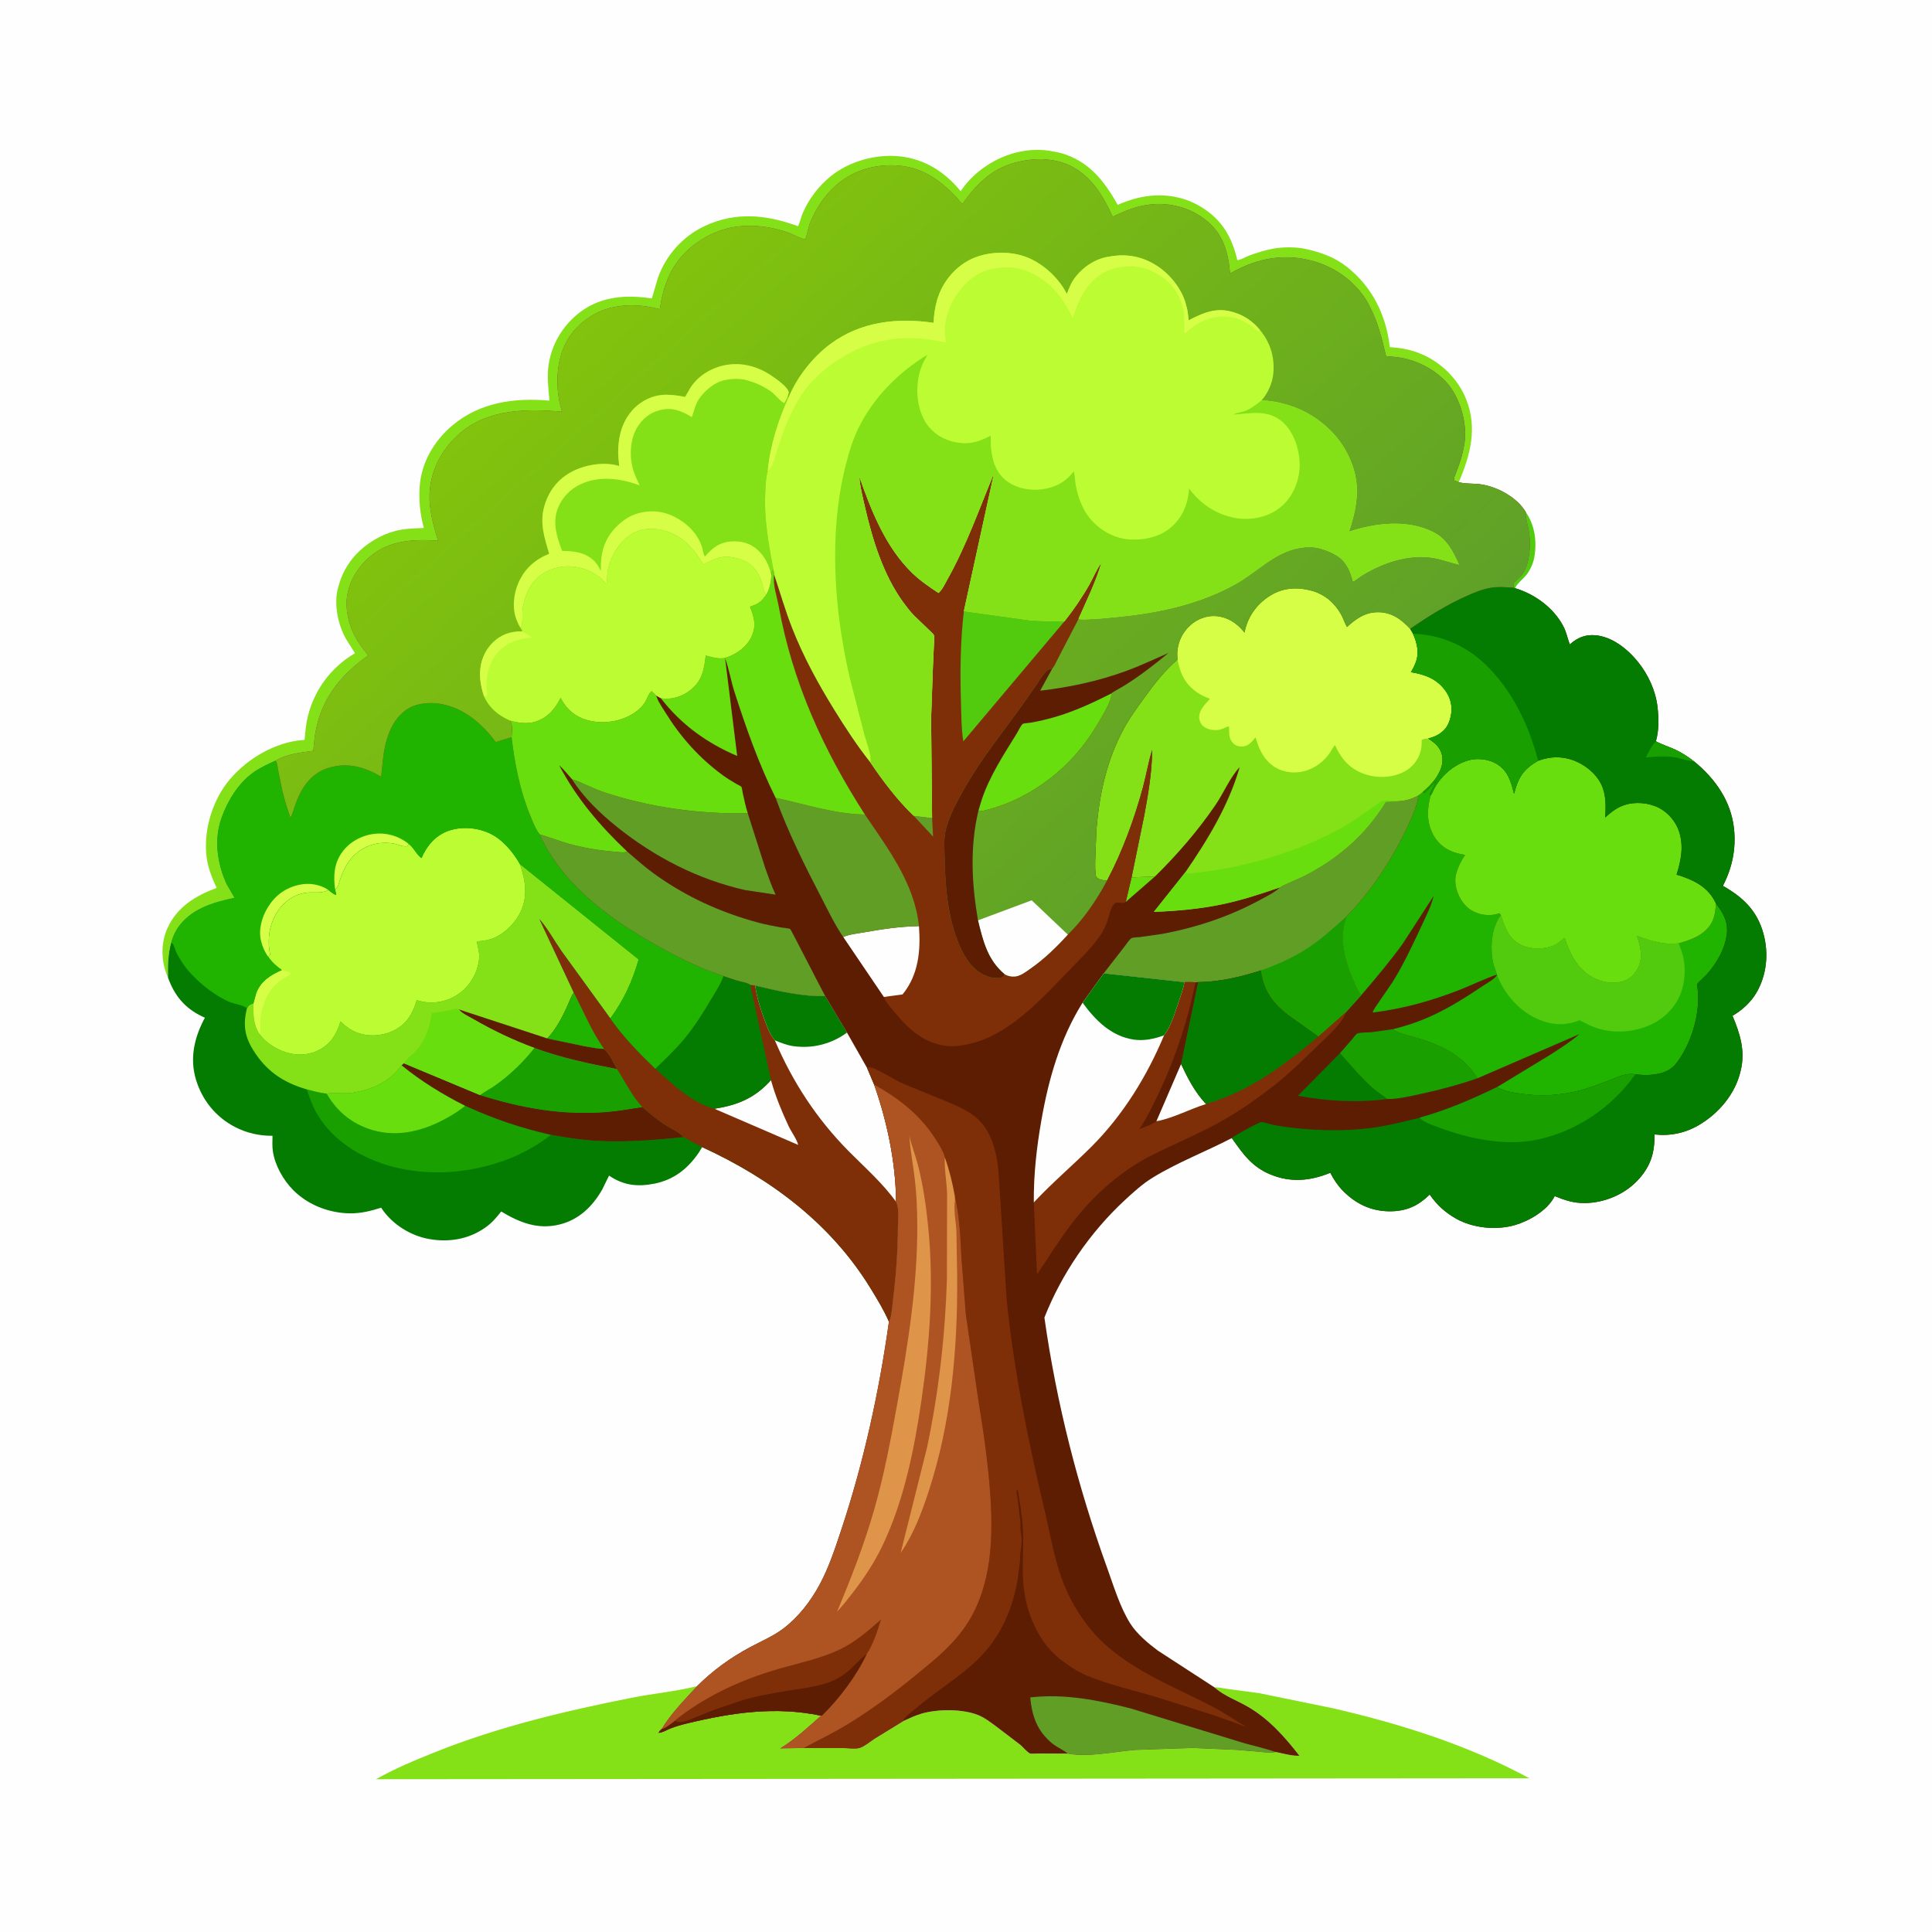 <svg version="1.1" xmlns="http://www.w3.org/2000/svg" style="display: block;" viewBox="0 0 2048 2048" width="1024" height="1024">
<defs>
	<linearGradient id="Gradient1" gradientUnits="userSpaceOnUse" x1="640.362" y1="322.251" x2="1217.56" y2="965.734">
		<stop class="stop0" offset="0" stop-opacity="1" stop-color="rgb(130,195,13)"/>
		<stop class="stop1" offset="1" stop-opacity="1" stop-color="rgb(94,161,40)"/>
	</linearGradient>
</defs>
<path transform="translate(0,0)" fill="rgb(254,254,254)" d="M -0 -0 L 2048 0 L 2048 2048 L -0 2048 L -0 -0 z"/>
<path transform="translate(0,0)" fill="rgb(82,203,15)" d="M 1617.48 543.025 C 1627.15 556.848 1629.33 574.563 1626.41 590.921 C 1625.3 597.123 1622.26 603.683 1618.56 608.768 C 1615.96 612.356 1606.61 620.06 1606.08 623.487 L 1604.8 623.037 C 1604.59 621.607 1604.28 619.988 1604.85 618.588 C 1605.97 615.804 1609.61 613.727 1611.63 611.5 C 1615.83 606.866 1618.52 600.869 1619.78 594.791 L 1620.13 593 C 1622.36 582.191 1622.48 571.424 1620.31 560.567 C 1619.2 555.023 1617.39 549.553 1617.45 543.853 L 1617.48 543.025 z"/>
<path transform="translate(0,0)" fill="rgb(132,224,23)" d="M 178.085 1036.3 L 176.36 1032.03 C 170.606 1016.69 170.781 998.473 177.684 983.491 C 187.995 961.112 207.451 949.432 229.7 941.212 C 223.983 929.133 219.67 917.972 218.583 904.537 C 216.361 877.065 226.17 846.429 244.217 825.474 C 262.876 803.808 292.03 786.622 320.931 784.478 L 322.886 784.341 C 323.615 775.902 324.3 767.431 326.365 759.192 C 333.517 730.654 351.077 707.338 376.307 692.413 L 367.107 677.869 C 358.155 662.396 353.591 640.286 358.402 622.881 L 358.934 621 C 362.308 608.665 368.412 597.453 377.115 588.052 C 388.071 576.219 403.772 566.709 419.443 562.73 C 429.103 560.276 439.37 560.108 449.282 559.675 C 445.262 544.988 443.799 530.417 444.927 515.188 C 446.782 490.14 460.272 467.268 479.213 451.252 C 508.733 426.29 545.235 421.473 582.454 424.679 C 581.389 412.522 579.699 399.573 581.417 387.44 C 584.643 364.671 597.005 344.225 615.383 330.543 C 637.831 313.831 664.281 312.335 691.001 316.375 L 697.423 294.497 C 705.932 270.434 724.025 250.331 747.234 239.5 C 780.171 224.129 812.81 227.614 846.017 239.829 C 848.044 235.306 849.036 230.348 850.994 225.764 C 857.277 211.058 867.759 197.395 880.076 187.265 C 899.842 171.01 928.203 163.096 953.506 165.711 C 980.108 168.46 1001.71 182.177 1018.35 202.707 C 1024.08 194.082 1030.9 186.942 1039.04 180.547 C 1059.06 164.837 1085.2 156.236 1110.68 159.58 L 1112.5 159.835 L 1124.16 162.091 C 1154.04 170.565 1170.22 191.198 1184.81 217.162 C 1191.86 214.136 1198.82 211.572 1206.3 209.795 C 1229.43 204.3 1253.32 207.024 1273.71 219.628 C 1295.47 233.077 1305.87 251.325 1311.62 275.701 C 1313.78 276.12 1321.63 271.87 1324.23 270.909 C 1332.12 267.987 1340.61 265.323 1348.88 263.726 C 1360.2 261.539 1374.94 261.638 1386.12 264.343 C 1401.66 268.099 1415.01 272.809 1427.76 282.876 C 1454.91 304.314 1469.33 334.087 1473.29 367.995 C 1485.32 368.776 1495.74 370.638 1506.87 375.369 C 1527.89 384.302 1545.71 401.893 1554.16 423.162 C 1566.35 453.801 1558.7 482.136 1546.38 511.144 C 1544.71 510.247 1543.35 509.732 1541.5 509.333 C 1541.41 507.06 1541.56 506.068 1542.39 504 C 1546.9 492.801 1550.76 481.279 1552.52 469.334 C 1555.35 450.038 1548.62 425.393 1537.09 409.92 C 1524.45 392.966 1502.09 381.283 1481.23 378.621 L 1469.34 377.543 C 1464.68 357.937 1460.41 340.259 1450.71 322.348 C 1438.87 300.478 1417.35 284.223 1393.65 277.212 C 1362.99 268.14 1333.98 273.162 1306.42 288.455 L 1303.96 289.85 C 1302.05 268.225 1297.08 248.836 1279.5 234.28 C 1262.67 220.343 1240.47 214.247 1218.9 216.777 C 1204.69 218.444 1192.29 223.536 1179.49 229.609 C 1170.16 209.463 1159.68 191.041 1140.44 178.933 C 1123.51 168.278 1102.19 166.781 1083 170.745 L 1081.25 171.096 C 1052.79 177.018 1036.5 193.578 1020.03 216.244 C 1003.03 195.865 981.522 178.235 954.128 175.673 C 929.622 173.381 906.266 179.458 887.232 195.527 C 874.218 206.514 864.269 221.772 858.17 237.596 C 857.125 240.31 854.697 252.389 853.573 253.486 C 853.254 253.798 852.667 253.536 852.234 253.427 C 846.728 252.044 840.356 248.135 834.681 246.232 C 810.801 238.226 784.89 236.148 761.007 245.284 C 738.534 253.88 718.835 270.729 708.953 292.906 C 703.808 304.451 701.278 315.366 699.355 327.8 C 677.304 321.617 650.571 321.531 630.099 333 C 612.136 343.063 599.319 358.419 594.038 378.5 C 589.22 396.82 589.925 418.278 595.785 436.295 C 559.007 433.376 518.28 433.15 488.377 458.54 C 469.743 474.361 457.343 496.057 455.513 520.594 C 454.172 538.585 459.058 556.096 464.337 573.083 C 438.228 571.457 412.549 572.427 391.7 590.5 C 381.678 599.187 373.829 610.266 369.989 623 L 369.474 624.633 C 364.535 641.165 368.803 661.129 376.98 675.923 C 380.638 682.541 385.517 688.892 390.318 694.716 C 359.574 716.74 340.18 741.296 333.79 779.344 L 332.025 795.882 C 319.188 797.473 303.587 799.435 292.249 806.179 C 283.949 810.043 275.642 813.697 268.195 819.107 C 252.383 830.596 241.535 848.448 234.96 866.565 C 226.545 889.751 230.193 915.484 240.38 937.5 L 248.576 951.655 C 225.759 956.59 201.656 963.482 188.052 984.178 C 185.05 988.745 183.06 993.801 181.467 999.005 C 178.011 1011.96 177.818 1022.99 178.085 1036.3 z"/>
<path transform="translate(0,0)" fill="rgb(132,224,23)" d="M 738.944 1787.38 C 726.444 1800.93 710.693 1817.02 701.339 1832.93 C 699.782 1834.33 699.161 1834.91 698.213 1836.84 C 702.062 1836.75 706.658 1833.82 710.36 1832.36 C 716.122 1830.09 722.028 1828.39 728.045 1826.94 C 775.35 1815.5 822.052 1808.49 870.294 1818.71 C 856.57 1830.94 842.795 1843.73 827.068 1853.36 L 851.902 1852.93 L 892.755 1852.92 C 897.683 1852.97 907.021 1854.29 911.502 1852.79 C 916.712 1851.05 922.751 1845.84 927.491 1842.8 L 957.294 1824.5 C 963.738 1821.68 970.37 1818.38 977.14 1816.46 C 994.321 1811.59 1019.8 1811.42 1036.56 1817.94 C 1043.42 1820.61 1049.28 1825.24 1055.21 1829.5 L 1081.65 1849.65 C 1084.23 1851.81 1088.89 1857.43 1091.68 1858.7 C 1093.01 1859.31 1098.88 1858.75 1100.59 1858.77 L 1131.92 1858.91 C 1154.13 1863.05 1181.42 1856.73 1203.94 1854.96 L 1264.24 1852.91 L 1310.01 1854.88 L 1334.54 1856.89 C 1340.55 1857.43 1346.35 1858.53 1352.33 1857.21 C 1360.04 1858.73 1369.72 1861.63 1377.43 1861.14 C 1361.55 1840.63 1344.41 1821.4 1321.55 1808.49 C 1310.91 1802.49 1298.26 1797.72 1288.83 1789.93 L 1287.31 1788.62 C 1292.46 1788.55 1297.55 1789.91 1302.65 1790.54 L 1334.37 1794.75 L 1411.94 1810.61 C 1484.5 1827.24 1555.56 1849.64 1621.27 1885.06 L 398.579 1886.05 C 418.388 1874.81 440.399 1865.66 461.495 1857.24 C 528.819 1830.36 598.176 1813.94 669.06 1799.82 C 691.726 1795.3 715.506 1793.11 737.845 1787.66 L 738.944 1787.38 z"/>
<path transform="translate(0,0)" fill="rgb(4,123,1)" d="M 292.249 806.179 C 294.192 809.542 294.516 814.5 295.199 818.327 L 299.318 838.411 C 301.689 848.058 304.598 857.355 307.839 866.736 C 309.886 863.761 310.795 859.523 311.971 856.115 C 314.028 850.155 316.15 844.516 319.191 838.972 C 326.009 826.54 335.945 817.38 349.842 813.513 C 369.446 808.057 387.01 813.4 404.077 823.354 L 405.973 804.65 C 408.145 785.868 413.784 765.028 429.623 753.173 C 439.787 745.566 453.993 744.147 466.139 746.033 C 491.132 749.915 510.932 766.996 525.521 786.61 L 541.109 781.829 L 542.329 781.55 C 545.647 809.992 551.33 838.516 562.291 865.084 C 564.986 871.617 567.679 878.77 572.014 884.379 C 597.512 941.267 654.505 980.135 707.749 1008.5 C 722.618 1016.42 737.723 1023.94 753.5 1029.93 L 766.843 1034.62 C 772.485 1036.48 778.149 1038.6 783.894 1040.1 C 787.096 1040.93 792.75 1041.82 795.283 1043.96 C 797.055 1044.18 798.836 1044.33 800.574 1044.74 C 824.094 1050.31 850.561 1056.6 874.744 1055.86 L 897.908 1094.55 L 918.991 1131.63 L 926.614 1149.67 C 940.219 1188.25 949.517 1231.83 949.844 1272.9 L 949.86 1273.99 C 953.405 1281.18 951.895 1292.3 951.833 1300.4 C 951.64 1325.88 949.929 1351.24 946.74 1376.53 C 945.871 1383.41 945.566 1391.15 943.722 1397.81 C 943.398 1398.98 942.837 1400.03 942.291 1401.11 C 937.035 1388.91 929.817 1377.12 922.891 1365.81 C 880.715 1296.93 816.854 1249.32 744.31 1216.01 L 741.359 1220.89 C 729.639 1238.57 714.553 1250.64 693.439 1254.77 C 675.511 1258.27 660.895 1256.55 645.627 1246.2 L 638.256 1261.18 C 628.035 1278.98 613.692 1292.88 593.331 1297.98 C 570.183 1303.78 550.743 1295.94 531.268 1284.23 C 526.281 1290.64 521.436 1296.29 514.786 1301.03 C 497.091 1313.66 476.027 1317.2 454.83 1313.41 C 435.035 1309.87 415.978 1297.87 404.699 1281.22 L 404.019 1280.2 C 393.417 1283.59 383.054 1286.2 371.853 1286.2 C 349.571 1286.2 326.632 1277.53 310.802 1261.54 C 300.256 1250.88 291.489 1235.39 289.26 1220.46 C 288.468 1215.15 288.829 1209.36 288.876 1204 C 274.932 1204.08 261.378 1201.07 249.001 1194.62 C 228.88 1184.14 214.452 1166.46 207.832 1144.76 C 200.76 1121.57 206.091 1099.53 217.194 1078.81 L 214.441 1077.54 C 195.999 1068.83 184.916 1055.37 178.085 1036.3 C 177.818 1022.99 178.011 1011.96 181.467 999.005 C 183.06 993.801 185.05 988.745 188.052 984.178 C 201.656 963.482 225.759 956.59 248.576 951.655 L 240.38 937.5 C 230.193 915.484 226.545 889.751 234.96 866.565 C 241.535 848.448 252.383 830.596 268.195 819.107 C 275.642 813.697 283.949 810.043 292.249 806.179 z"/>
<path transform="translate(0,0)" fill="rgb(25,159,0)" d="M 566.314 1110.85 C 595.038 1121.43 624.215 1127.56 654.15 1133.35 C 662.341 1145.97 670.556 1162.66 680.879 1173.45 C 687.86 1179.46 694.905 1185.51 702.5 1190.73 C 709.195 1195.34 719.303 1199.46 724.673 1205.4 C 693.818 1208.6 662.628 1211.1 631.609 1209.3 C 615.523 1208.36 599.814 1205.82 583.966 1203 C 568.891 1214.98 550.894 1224.55 532.746 1230.9 C 485.645 1247.39 431.382 1247.71 386.026 1225.53 C 365.478 1215.49 346.523 1199.43 335.284 1179.36 C 330.938 1171.6 328.033 1163.14 325.114 1154.76 C 332.073 1156.52 339.169 1158.62 346.338 1159.28 C 354.876 1157.83 364.468 1159.92 373.423 1158.45 C 394.595 1154.96 412.877 1147.2 425.739 1129.23 L 428.068 1127.06 L 508.718 1160.72 C 513.692 1157.03 519.499 1154.16 524.625 1150.56 C 540.345 1139.5 554.431 1125.93 566.314 1110.85 z"/>
<path transform="translate(0,0)" fill="rgb(105,222,15)" d="M 425.739 1129.23 C 446.33 1146.06 469.366 1160.16 493.074 1172.13 C 487.357 1177.07 480.749 1181.13 474.173 1184.82 C 449.969 1198.43 422.419 1205.92 395 1197.93 C 373.891 1191.79 357.06 1178.37 346.338 1159.28 C 354.876 1157.83 364.468 1159.92 373.423 1158.45 C 394.595 1154.96 412.877 1147.2 425.739 1129.23 z"/>
<path transform="translate(0,0)" fill="rgb(92,29,2)" d="M 428.068 1127.06 L 508.718 1160.72 C 553.488 1174.8 595.961 1182.39 643.06 1178.74 C 655.805 1177.75 668.26 1175.3 680.879 1173.45 C 687.86 1179.46 694.905 1185.51 702.5 1190.73 C 709.195 1195.34 719.303 1199.46 724.673 1205.4 C 693.818 1208.6 662.628 1211.1 631.609 1209.3 C 615.523 1208.36 599.814 1205.82 583.966 1203 C 551.775 1195.69 523.075 1185.97 493.074 1172.13 C 469.366 1160.16 446.33 1146.06 425.739 1129.23 L 428.068 1127.06 z"/>
<path transform="translate(0,0)" fill="rgb(25,159,0)" d="M 566.314 1110.85 C 595.038 1121.43 624.215 1127.56 654.15 1133.35 C 662.341 1145.97 670.556 1162.66 680.879 1173.45 C 668.26 1175.3 655.805 1177.75 643.06 1178.74 C 595.961 1182.39 553.488 1174.8 508.718 1160.72 C 513.692 1157.03 519.499 1154.16 524.625 1150.56 C 540.345 1139.5 554.431 1125.93 566.314 1110.85 z"/>
<path transform="translate(0,0)" fill="rgb(132,224,23)" d="M 551.155 915.981 L 677.022 1017.04 C 670.521 1039.77 661.133 1060.48 646.956 1079.59 L 595.349 1008.42 C 587.59 997.312 580.688 984.469 571.821 974.316 L 608.236 1052.16 C 604.882 1057.23 603.052 1063.09 600.5 1068.58 C 595.523 1079.31 588.595 1092.37 580.164 1100.78 L 620 1109.05 C 626.533 1110.17 633.561 1111.77 640.199 1111.77 C 646.233 1116.74 650.739 1126.4 654.15 1133.35 C 624.215 1127.56 595.038 1121.43 566.314 1110.85 C 554.431 1125.93 540.345 1139.5 524.625 1150.56 C 519.499 1154.16 513.692 1157.03 508.718 1160.72 L 428.068 1127.06 L 425.739 1129.23 C 412.877 1147.2 394.595 1154.96 373.423 1158.45 C 364.468 1159.92 354.876 1157.83 346.338 1159.28 C 339.169 1158.62 332.073 1156.52 325.114 1154.76 C 299.808 1147.37 282.016 1135.28 268.015 1112.5 C 258.947 1097.74 257.754 1085.38 261.755 1068.77 C 263.716 1065.5 265.031 1064.69 268.692 1063.55 C 268.695 1075.31 268.388 1086.01 275.277 1096.18 L 275.428 1096.67 C 281.979 1105.69 292.816 1112.11 303.218 1115.52 C 314.836 1119.34 327.946 1118.56 338.786 1112.69 C 351.177 1105.97 357.01 1095.81 360.959 1082.8 C 366.578 1088.24 372.431 1092.54 379.89 1095.1 C 392.487 1099.42 407.129 1097.87 418.812 1091.64 C 431.888 1084.68 437.648 1073.74 441.777 1060.23 C 450.429 1062.98 459.24 1063.48 468.094 1061.52 C 481.306 1058.6 493.039 1050.38 500.121 1038.81 C 505.563 1029.91 509.669 1017.78 507.315 1007.38 L 505.386 997.986 C 510.448 997.493 515.514 997.075 520.373 995.467 C 533.571 991.101 545.661 979.321 551.714 966.863 C 559.82 950.179 556.945 932.691 551.155 915.981 z"/>
<path transform="translate(0,0)" fill="rgb(92,29,2)" d="M 486.308 1070.01 L 580.164 1100.78 L 620 1109.05 C 626.533 1110.17 633.561 1111.77 640.199 1111.77 C 646.233 1116.74 650.739 1126.4 654.15 1133.35 C 624.215 1127.56 595.038 1121.43 566.314 1110.85 C 543.71 1102.54 521.847 1091.99 501 1079.95 C 496.265 1077.22 489.687 1074.37 486.308 1070.01 z"/>
<path transform="translate(0,0)" fill="rgb(105,222,15)" d="M 428.068 1127.06 C 431.183 1121.53 438.658 1116.96 442.794 1111.78 L 443.41 1111 C 444.995 1109.04 446.019 1107.07 447.402 1105 C 449.147 1102.38 450.167 1100.4 451.395 1097.5 C 454.723 1089.63 456.59 1082.28 457.726 1073.83 C 465.973 1072.96 474.423 1071.75 482.378 1069.31 C 484.129 1068.78 484.631 1069.38 486.308 1070.01 C 489.687 1074.37 496.265 1077.22 501 1079.95 C 521.847 1091.99 543.71 1102.54 566.314 1110.85 C 554.431 1125.93 540.345 1139.5 524.625 1150.56 C 519.499 1154.16 513.692 1157.03 508.718 1160.72 L 428.068 1127.06 z"/>
<path transform="translate(0,0)" fill="rgb(188,252,51)" d="M 433.194 894.49 L 433.909 895.036 C 438.903 899.04 441.948 906.289 446.799 909.594 C 452.247 896.81 461.104 886.083 474.5 881.033 C 488.789 875.646 506.024 877.094 519.661 883.643 C 532.879 889.991 544.068 903.436 551.155 915.981 C 556.945 932.691 559.82 950.179 551.714 966.863 C 545.661 979.321 533.571 991.101 520.373 995.467 C 515.514 997.075 510.448 997.493 505.386 997.986 L 507.315 1007.38 C 509.669 1017.78 505.563 1029.91 500.121 1038.81 C 493.039 1050.38 481.306 1058.6 468.094 1061.52 C 459.24 1063.48 450.429 1062.98 441.777 1060.23 C 437.648 1073.74 431.888 1084.68 418.812 1091.64 C 407.129 1097.87 392.487 1099.42 379.89 1095.1 C 372.431 1092.54 366.578 1088.24 360.959 1082.8 C 357.01 1095.81 351.177 1105.97 338.786 1112.69 C 327.946 1118.56 314.836 1119.34 303.218 1115.52 C 292.816 1112.11 281.979 1105.69 275.428 1096.67 L 275.277 1096.18 C 268.388 1086.01 268.695 1075.31 268.692 1063.55 L 271.692 1052.61 C 276.642 1039.89 286.856 1033.51 298.77 1028.33 C 293.276 1024.53 288.102 1019.93 284.415 1014.34 L 286.471 1012.06 C 284.15 1003.43 284.471 990.016 287.187 981.453 L 287.668 980 C 293.241 962.4 307.085 947.777 326.318 946.106 C 333.713 945.464 341.717 947.28 348.074 943.313 C 350.137 944.852 353.94 948.5 356.353 948.5 L 355.27 943.086 C 358.587 940.407 359.357 935.586 360.713 931.7 C 362.482 926.63 364.666 921.661 367.358 917.009 C 377.61 899.296 397.225 890.612 417.36 894.174 C 422.183 895.028 427.262 898.083 432 896.859 L 433.194 894.49 z"/>
<path transform="translate(0,0)" fill="rgb(214,254,71)" d="M 268.692 1063.55 L 271.692 1052.61 C 276.642 1039.89 286.856 1033.51 298.77 1028.33 C 301.652 1029.13 306.692 1029.81 308.562 1032 C 307.29 1033.26 306.167 1033.98 304.614 1034.8 C 290.878 1042.02 283.168 1052.3 278.693 1067.17 C 277.339 1071.67 276.151 1076.06 275.993 1080.79 C 275.833 1085.6 276.792 1091.63 275.277 1096.18 C 268.388 1086.01 268.695 1075.31 268.692 1063.55 z"/>
<path transform="translate(0,0)" fill="rgb(127,47,8)" d="M 608.236 1052.16 L 571.821 974.316 C 580.688 984.469 587.59 997.312 595.349 1008.42 L 646.956 1079.59 C 660.612 1099.05 677.576 1116.49 694.689 1132.92 C 705.099 1122.78 715.956 1112.63 725.232 1101.44 C 736.586 1087.74 745.889 1072.74 754.922 1057.45 C 759.16 1050.28 764.365 1042.59 766.843 1034.62 C 772.485 1036.48 778.149 1038.6 783.894 1040.1 C 787.096 1040.93 792.75 1041.82 795.283 1043.96 C 797.055 1044.18 798.836 1044.33 800.574 1044.74 C 824.094 1050.31 850.561 1056.6 874.744 1055.86 L 897.908 1094.55 L 918.991 1131.63 L 926.614 1149.67 C 940.219 1188.25 949.517 1231.83 949.844 1272.9 L 949.86 1273.99 C 953.405 1281.18 951.895 1292.3 951.833 1300.4 C 951.64 1325.88 949.929 1351.24 946.74 1376.53 C 945.871 1383.41 945.566 1391.15 943.722 1397.81 C 943.398 1398.98 942.837 1400.03 942.291 1401.11 C 937.035 1388.91 929.817 1377.12 922.891 1365.81 C 880.715 1296.93 816.854 1249.32 744.31 1216.01 L 724.673 1205.4 C 719.303 1199.46 709.195 1195.34 702.5 1190.73 C 694.905 1185.51 687.86 1179.46 680.879 1173.45 C 670.556 1162.66 662.341 1145.97 654.15 1133.35 C 650.739 1126.4 646.233 1116.74 640.199 1111.77 C 633.561 1111.77 626.533 1110.17 620 1109.05 L 580.164 1100.78 C 588.595 1092.37 595.523 1079.31 600.5 1068.58 C 603.052 1063.09 604.882 1057.23 608.236 1052.16 z"/>
<path transform="translate(0,0)" fill="rgb(32,180,0)" d="M 608.236 1052.16 C 618.33 1071.69 627.519 1093.88 640.199 1111.77 C 633.561 1111.77 626.533 1110.17 620 1109.05 L 580.164 1100.78 C 588.595 1092.37 595.523 1079.31 600.5 1068.58 C 603.052 1063.09 604.882 1057.23 608.236 1052.16 z"/>
<path transform="translate(0,0)" fill="rgb(254,254,254)" d="M 757.383 1175.36 C 782.092 1171.43 800.257 1163.96 817.266 1145.02 L 817.624 1146.31 C 822.174 1162.33 828.797 1178.51 835.874 1193.59 C 838.838 1199.9 844.424 1207.18 846.132 1213.65 L 757.383 1175.36 z"/>
<path transform="translate(0,0)" fill="rgb(4,123,1)" d="M 766.843 1034.62 C 772.485 1036.48 778.149 1038.6 783.894 1040.1 C 787.096 1040.93 792.75 1041.82 795.283 1043.96 L 817.266 1145.02 C 800.257 1163.96 782.092 1171.43 757.383 1175.36 C 733.197 1168.86 712.841 1149.38 694.689 1132.92 C 705.099 1122.78 715.956 1112.63 725.232 1101.44 C 736.586 1087.74 745.889 1072.74 754.922 1057.45 C 759.16 1050.28 764.365 1042.59 766.843 1034.62 z"/>
<path transform="translate(0,0)" fill="rgb(254,254,254)" d="M 800.574 1044.74 C 824.094 1050.31 850.561 1056.6 874.744 1055.86 L 897.908 1094.55 L 918.991 1131.63 L 926.614 1149.67 C 940.219 1188.25 949.517 1231.83 949.844 1272.9 L 949.86 1273.99 C 936.092 1254.55 916.374 1237.21 899.607 1220.27 C 865.854 1186.16 840.12 1146.9 821.364 1102.77 C 816.368 1097.06 813.271 1088.73 810.681 1081.69 C 806.232 1069.59 802.25 1057.58 800.574 1044.74 z"/>
<path transform="translate(0,0)" fill="rgb(4,123,1)" d="M 800.574 1044.74 C 824.094 1050.31 850.561 1056.6 874.744 1055.86 L 897.908 1094.55 C 881.372 1106.74 861.202 1111.85 840.812 1108.93 C 833.989 1107.94 827.708 1105.36 821.364 1102.77 C 816.368 1097.06 813.271 1088.73 810.681 1081.69 C 806.232 1069.59 802.25 1057.58 800.574 1044.74 z"/>
<path transform="translate(0,0)" fill="rgb(32,180,0)" d="M 292.249 806.179 C 294.192 809.542 294.516 814.5 295.199 818.327 L 299.318 838.411 C 301.689 848.058 304.598 857.355 307.839 866.736 C 309.886 863.761 310.795 859.523 311.971 856.115 C 314.028 850.155 316.15 844.516 319.191 838.972 C 326.009 826.54 335.945 817.38 349.842 813.513 C 369.446 808.057 387.01 813.4 404.077 823.354 L 405.973 804.65 C 408.145 785.868 413.784 765.028 429.623 753.173 C 439.787 745.566 453.993 744.147 466.139 746.033 C 491.132 749.915 510.932 766.996 525.521 786.61 L 541.109 781.829 L 542.329 781.55 C 545.647 809.992 551.33 838.516 562.291 865.084 C 564.986 871.617 567.679 878.77 572.014 884.379 C 597.512 941.267 654.505 980.135 707.749 1008.5 C 722.618 1016.42 737.723 1023.94 753.5 1029.93 L 766.843 1034.62 C 764.365 1042.59 759.16 1050.28 754.922 1057.45 C 745.889 1072.74 736.586 1087.74 725.232 1101.44 C 715.956 1112.63 705.099 1122.78 694.689 1132.92 C 677.576 1116.49 660.612 1099.05 646.956 1079.59 C 661.133 1060.48 670.521 1039.77 677.022 1017.04 L 551.155 915.981 C 544.068 903.436 532.879 889.991 519.661 883.643 C 506.024 877.094 488.789 875.646 474.5 881.033 C 461.104 886.083 452.247 896.81 446.799 909.594 C 441.948 906.289 438.903 899.04 433.909 895.036 L 433.194 894.49 L 432 896.859 C 427.262 898.083 422.183 895.028 417.36 894.174 C 397.225 890.612 377.61 899.296 367.358 917.009 C 364.666 921.661 362.482 926.63 360.713 931.7 C 359.357 935.586 358.587 940.407 355.27 943.086 L 356.353 948.5 C 353.94 948.5 350.137 944.852 348.074 943.313 C 341.717 947.28 333.713 945.464 326.318 946.106 C 307.085 947.777 293.241 962.4 287.668 980 L 287.187 981.453 C 284.471 990.016 284.15 1003.43 286.471 1012.06 L 284.415 1014.34 C 288.102 1019.93 293.276 1024.53 298.77 1028.33 C 286.856 1033.51 276.642 1039.89 271.692 1052.61 L 268.692 1063.55 C 265.031 1064.69 263.716 1065.5 261.755 1068.77 C 257.855 1065.23 247.619 1064.2 242.344 1061.76 C 231.833 1056.88 221.546 1049.92 212.905 1042.24 C 206.131 1036.22 199.515 1029.66 194.381 1022.16 C 191.587 1018.07 189.024 1013.71 186.808 1009.29 C 185.064 1005.8 184.811 1001.3 181.467 999.005 C 183.06 993.801 185.05 988.745 188.052 984.178 C 201.656 963.482 225.759 956.59 248.576 951.655 L 240.38 937.5 C 230.193 915.484 226.545 889.751 234.96 866.565 C 241.535 848.448 252.383 830.596 268.195 819.107 C 275.642 813.697 283.949 810.043 292.249 806.179 z"/>
<path transform="translate(0,0)" fill="rgb(214,254,71)" d="M 355.27 943.086 C 353.263 928.742 353.955 915.397 362.771 903.199 C 370.614 892.348 383.536 885.436 396.714 883.916 C 410.075 882.376 422.693 886.238 433.194 894.49 L 432 896.859 C 427.262 898.083 422.183 895.028 417.36 894.174 C 397.225 890.612 377.61 899.296 367.358 917.009 C 364.666 921.661 362.482 926.63 360.713 931.7 C 359.357 935.586 358.587 940.407 355.27 943.086 z"/>
<path transform="translate(0,0)" fill="rgb(214,254,71)" d="M 284.415 1014.34 C 280.637 1009.21 278.34 1003.81 276.773 997.656 C 273.673 985.474 277.673 971.795 284.171 961.394 C 291.894 949.031 302.689 941.141 317.01 937.951 C 327.653 935.58 338.947 937.366 348.074 943.313 C 341.717 947.28 333.713 945.464 326.318 946.106 C 307.085 947.777 293.241 962.4 287.668 980 L 287.187 981.453 C 284.471 990.016 284.15 1003.43 286.471 1012.06 L 284.415 1014.34 z"/>
<path transform="translate(0,0)" fill="rgb(92,29,2)" d="M 292.249 806.179 C 303.587 799.435 319.188 797.473 332.025 795.882 L 333.79 779.344 C 340.18 741.296 359.574 716.74 390.318 694.716 C 385.517 688.892 380.638 682.541 376.98 675.923 C 368.803 661.129 364.535 641.165 369.474 624.633 L 369.989 623 C 373.829 610.266 381.678 599.187 391.7 590.5 C 412.549 572.427 438.228 571.457 464.337 573.083 C 459.058 556.096 454.172 538.585 455.513 520.594 C 457.343 496.057 469.743 474.361 488.377 458.54 C 518.28 433.15 559.007 433.376 595.785 436.295 C 589.925 418.278 589.22 396.82 594.038 378.5 C 599.319 358.419 612.136 343.063 630.099 333 C 650.571 321.531 677.304 321.617 699.355 327.8 C 701.278 315.366 703.808 304.451 708.953 292.906 C 718.835 270.729 738.534 253.88 761.007 245.284 C 784.89 236.148 810.801 238.226 834.681 246.232 C 840.356 248.135 846.728 252.044 852.234 253.427 C 852.667 253.536 853.254 253.798 853.573 253.486 C 854.697 252.389 857.125 240.31 858.17 237.596 C 864.269 221.772 874.218 206.514 887.232 195.527 C 906.266 179.458 929.622 173.381 954.128 175.673 C 981.522 178.235 1003.03 195.865 1020.03 216.244 C 1036.5 193.578 1052.79 177.018 1081.25 171.096 L 1083 170.745 C 1102.19 166.781 1123.51 168.278 1140.44 178.933 C 1159.68 191.041 1170.16 209.463 1179.49 229.609 C 1192.29 223.536 1204.69 218.444 1218.9 216.777 C 1240.47 214.247 1262.67 220.343 1279.5 234.28 C 1297.08 248.836 1302.05 268.225 1303.96 289.85 L 1306.42 288.455 C 1333.98 273.162 1362.99 268.14 1393.65 277.212 C 1417.35 284.223 1438.87 300.478 1450.71 322.348 C 1460.41 340.259 1464.68 357.937 1469.34 377.543 L 1481.23 378.621 C 1502.09 381.283 1524.45 392.966 1537.09 409.92 C 1548.62 425.393 1555.35 450.038 1552.52 469.334 C 1550.76 481.279 1546.9 492.801 1542.39 504 C 1541.56 506.068 1541.41 507.06 1541.5 509.333 C 1543.35 509.732 1544.71 510.247 1546.38 511.144 L 1548.1 511.535 C 1554.95 513.002 1562.38 512.365 1569.36 513.349 C 1586.69 515.788 1606.95 526.513 1616.6 541.519 L 1617.48 543.025 L 1617.45 543.853 C 1617.39 549.553 1619.2 555.023 1620.31 560.567 C 1622.48 571.424 1622.36 582.191 1620.13 593 L 1619.78 594.791 C 1618.52 600.869 1615.83 606.866 1611.63 611.5 C 1609.61 613.727 1605.97 615.804 1604.85 618.588 C 1604.28 619.988 1604.59 621.607 1604.8 623.037 L 1606.08 623.487 C 1626.97 629.82 1646.59 644.03 1657.01 663.5 C 1660.49 669.994 1661.55 676.396 1664.03 683.15 L 1665.16 682.172 C 1672.78 675.672 1680.77 672.562 1690.95 673.375 C 1709.16 674.827 1725.6 688.267 1736.59 701.975 C 1747.33 715.365 1755.12 732.387 1757.05 749.5 C 1758.39 761.459 1758.71 774.152 1755.31 785.824 C 1761.83 789.355 1769.09 791.526 1775.84 794.651 C 1783.3 798.104 1789.58 802.359 1796.09 807.348 C 1818.31 825.514 1835.04 849.35 1838.14 878.48 C 1840.42 899.852 1836.19 920.045 1826.35 939.054 C 1847.68 951.077 1862.7 965.463 1869.29 989.598 C 1875.08 1010.79 1872.89 1033.69 1861.66 1052.69 C 1855.85 1062.51 1846.4 1071.15 1836.52 1076.76 C 1844.54 1095.81 1850.33 1114.18 1845.17 1135 L 1844.73 1136.82 C 1838.94 1160.03 1821.96 1180.01 1801.65 1192.16 C 1786.81 1201.04 1770.96 1204.45 1753.79 1202.58 C 1754.26 1222.62 1749.28 1237.44 1735.25 1251.97 C 1721.14 1266.59 1700.23 1275.09 1680.06 1275.3 C 1667.92 1275.43 1659.02 1272.34 1648.03 1267.92 L 1647.44 1269.07 C 1639.84 1283.24 1621.06 1294.22 1606.11 1298.58 C 1586.33 1304.35 1561.79 1302.01 1543.72 1291.94 C 1532.23 1285.54 1522.94 1277.12 1515.53 1266.22 C 1503.25 1278.48 1490.44 1284.13 1472.86 1284.03 C 1453.11 1283.92 1436.67 1275.85 1423.09 1261.8 C 1417.68 1256.21 1413.74 1250.07 1410.15 1243.22 C 1388.91 1251.92 1368.2 1253.87 1346.59 1244.92 C 1327 1236.8 1317.56 1223.15 1305.79 1206.4 C 1278.28 1220.72 1248.21 1232.18 1221.85 1248.37 C 1210.93 1255.08 1201.21 1263.98 1191.85 1272.68 C 1155.26 1306.69 1125.44 1350.24 1107.11 1396.65 C 1120.03 1487.8 1142.4 1575.59 1173.68 1662.23 C 1180.56 1681.27 1187.3 1703.88 1198.15 1721.03 C 1205.11 1732.01 1216.82 1741.78 1227.14 1749.55 L 1287.31 1788.62 L 1288.83 1789.93 C 1298.26 1797.72 1310.91 1802.49 1321.55 1808.49 C 1344.41 1821.4 1361.55 1840.63 1377.43 1861.14 C 1369.72 1861.63 1360.04 1858.73 1352.33 1857.21 C 1346.35 1858.53 1340.55 1857.43 1334.54 1856.89 L 1310.01 1854.88 L 1264.24 1852.91 L 1203.94 1854.96 C 1181.42 1856.73 1154.13 1863.05 1131.92 1858.91 L 1100.59 1858.77 C 1098.88 1858.75 1093.01 1859.31 1091.68 1858.7 C 1088.89 1857.43 1084.23 1851.81 1081.65 1849.65 L 1055.21 1829.5 C 1049.28 1825.24 1043.42 1820.61 1036.56 1817.94 C 1019.8 1811.42 994.321 1811.59 977.14 1816.46 C 970.37 1818.38 963.738 1821.68 957.294 1824.5 L 927.491 1842.8 C 922.751 1845.84 916.712 1851.05 911.502 1852.79 C 907.021 1854.29 897.683 1852.97 892.755 1852.92 L 851.902 1852.93 L 827.068 1853.36 C 842.795 1843.73 856.57 1830.94 870.294 1818.71 C 822.052 1808.49 775.35 1815.5 728.045 1826.94 C 722.028 1828.39 716.122 1830.09 710.36 1832.36 C 706.658 1833.82 702.062 1836.75 698.213 1836.84 C 699.161 1834.91 699.782 1834.33 701.339 1832.93 C 710.693 1817.02 726.444 1800.93 738.944 1787.38 C 755.754 1770.64 774.426 1757.12 795.342 1745.97 C 806.889 1739.81 819.71 1734.38 830.166 1726.48 C 846.345 1714.26 859.416 1697.3 868.964 1679.5 C 878.86 1661.05 885.512 1640.62 892.083 1620.8 C 915.606 1549.83 931.941 1475.08 942.291 1401.11 C 942.837 1400.03 943.398 1398.98 943.722 1397.81 C 945.566 1391.15 945.871 1383.41 946.74 1376.53 C 949.929 1351.24 951.64 1325.88 951.833 1300.4 C 951.895 1292.3 953.405 1281.18 949.86 1273.99 L 949.844 1272.9 C 949.517 1231.83 940.219 1188.25 926.614 1149.67 L 918.991 1131.63 L 897.908 1094.55 L 874.744 1055.86 C 850.561 1056.6 824.094 1050.31 800.574 1044.74 C 798.836 1044.33 797.055 1044.18 795.283 1043.96 C 792.75 1041.82 787.096 1040.93 783.894 1040.1 C 778.149 1038.6 772.485 1036.48 766.843 1034.62 L 753.5 1029.93 C 737.723 1023.94 722.618 1016.42 707.749 1008.5 C 654.505 980.135 597.512 941.267 572.014 884.379 C 567.679 878.77 564.986 871.617 562.291 865.084 C 551.33 838.516 545.647 809.992 542.329 781.55 L 541.109 781.829 L 525.521 786.61 C 510.932 766.996 491.132 749.915 466.139 746.033 C 453.993 744.147 439.787 745.566 429.623 753.173 C 413.784 765.028 408.145 785.868 405.973 804.65 L 404.077 823.354 C 387.01 813.4 369.446 808.057 349.842 813.513 C 335.945 817.38 326.009 826.54 319.191 838.972 C 316.15 844.516 314.028 850.155 311.971 856.115 C 310.795 859.523 309.886 863.761 307.839 866.736 C 304.598 857.355 301.689 848.058 299.318 838.411 L 295.199 818.327 C 294.516 814.5 294.192 809.542 292.249 806.179 z"/>
<path transform="translate(0,0)" fill="rgb(105,222,15)" d="M 1199.49 930.141 L 1224.34 929.083 L 1193.36 956.047 L 1199.49 930.141 z"/>
<path transform="translate(0,0)" fill="rgb(4,123,1)" d="M 1420.41 1116.45 C 1431.81 1129.31 1442.69 1142.35 1455.55 1153.82 C 1460.22 1157.98 1465.75 1160.99 1470.41 1165.03 C 1438.47 1169.16 1407.32 1167.34 1375.77 1161.57 L 1420.41 1116.45 z"/>
<path transform="translate(0,0)" fill="rgb(25,159,0)" d="M 1420.41 1116.45 L 1433.32 1101.65 C 1434.58 1100.2 1436.94 1096.64 1438.49 1095.72 C 1440.87 1094.31 1450.75 1094.5 1453.96 1094.17 L 1476.65 1090.97 C 1482.1 1095.41 1489.55 1096.66 1496.19 1098.56 C 1524.59 1106.71 1549.62 1116.66 1566.25 1142.99 C 1546.13 1149.94 1525.78 1155.37 1504.97 1159.83 C 1493.95 1162.2 1481.73 1165.15 1470.41 1165.03 C 1465.75 1160.99 1460.22 1157.98 1455.55 1153.82 C 1442.69 1142.35 1431.81 1129.31 1420.41 1116.45 z"/>
<path transform="translate(0,0)" fill="rgb(97,158,37)" d="M 1131.92 1858.91 C 1126.82 1854.61 1120.09 1852.11 1114.84 1847.67 C 1099.23 1834.44 1094.05 1819.28 1092.07 1799.33 C 1128.38 1795.22 1163.49 1802.1 1198.56 1811.02 L 1311.25 1845.49 C 1324.8 1849.91 1338.95 1852.57 1352.33 1857.21 C 1346.35 1858.53 1340.55 1857.43 1334.54 1856.89 L 1310.01 1854.88 L 1264.24 1852.91 L 1203.94 1854.96 C 1181.42 1856.73 1154.13 1863.05 1131.92 1858.91 z"/>
<path transform="translate(0,0)" fill="rgb(97,158,37)" d="M 606.322 825.987 L 608.157 826.613 C 619.213 830.47 629.49 836.255 640.738 839.967 C 689.28 855.984 741.623 863.127 792.656 862.058 L 811.118 919.991 C 814.591 929.511 817.765 939.236 822.189 948.363 L 789.738 943.484 C 739.736 932.13 693.932 908.559 654.009 876.54 C 636.303 862.339 618.505 845.304 606.322 825.987 z"/>
<path transform="translate(0,0)" fill="rgb(97,158,37)" d="M 572.014 884.379 L 600.657 893.805 C 617.189 898.531 634.532 901.538 651.663 902.834 C 655.381 903.115 661.526 904.367 664.788 902.633 C 674.166 910.751 683.437 919.028 693.507 926.288 C 726.976 950.419 763.594 967.154 803.304 977.875 C 811.523 980.094 819.906 981.71 828.282 983.215 C 830.515 983.616 836.236 983.905 837.773 984.883 C 838.368 985.262 871.532 1050.17 874.744 1055.86 C 850.561 1056.6 824.094 1050.31 800.574 1044.74 C 798.836 1044.33 797.055 1044.18 795.283 1043.96 C 792.75 1041.82 787.096 1040.93 783.894 1040.1 C 778.149 1038.6 772.485 1036.48 766.843 1034.62 L 753.5 1029.93 C 737.723 1023.94 722.618 1016.42 707.749 1008.5 C 654.505 980.135 597.512 941.267 572.014 884.379 z"/>
<path transform="translate(0,0)" fill="rgb(32,180,0)" d="M 1508.38 839.561 L 1510.25 840.375 L 1522.68 827.782 L 1517.07 838.658 C 1516.3 840.093 1515.92 841.159 1515.58 842.728 L 1516.58 843.163 C 1512.55 857.873 1512.06 871.987 1519.75 885.746 C 1525.41 895.856 1534.43 901.774 1545.5 904.709 L 1553.09 906.311 L 1552.57 907.073 C 1548.68 912.793 1545.89 918.359 1543.96 925 L 1543.63 926.081 C 1541.09 934.901 1543.79 945.234 1548.27 952.889 C 1553.21 961.325 1559.96 966.626 1569.5 968.975 C 1576.04 970.586 1583.14 970.398 1589.47 968.065 L 1590.92 970.138 C 1581.46 982.815 1579.87 1001.9 1582.18 1017.21 C 1582.98 1022.54 1585.2 1027.96 1586.95 1033.05 C 1573.47 1037.58 1560.55 1044.04 1547.3 1049.24 C 1517.63 1060.88 1486.76 1069.51 1455.06 1073.32 C 1456.16 1069.74 1458.97 1066.24 1461.05 1063.14 L 1476.07 1041.22 C 1487.57 1022.76 1496.77 1003.25 1505.91 983.565 C 1511.03 972.537 1516.89 961.484 1519.8 949.619 L 1487.09 1000.13 C 1473.42 1019.17 1458.08 1037.27 1442.84 1055.07 C 1439.54 1050.26 1437 1044.8 1434.69 1039.46 C 1425.51 1018.27 1418.64 993.594 1427.56 971.182 C 1454.15 944.415 1477.62 908.149 1493.18 873.805 C 1497.67 863.903 1502.29 854.081 1503.62 843.204 L 1508.38 839.561 z"/>
<path transform="translate(0,0)" fill="rgb(105,222,15)" d="M 540.666 763.864 C 549.042 766.198 559.01 767.658 567.5 764.935 C 580.624 760.726 588.272 751.589 594.247 739.742 L 597.468 745.1 C 603.937 755.046 613.719 761.543 625.347 763.962 L 627 764.291 L 628.267 764.556 C 647.036 768.153 672.589 761.233 683.497 744.668 C 685.575 741.512 687.811 734.497 690.724 732.575 L 695.532 737.24 C 697.474 743.614 701.627 749.275 705.111 754.91 C 721.396 781.252 741.015 803.345 766 821.666 C 770.831 825.209 775.913 828.227 781.068 831.261 C 782.235 831.947 785.261 833.216 785.921 834.085 C 786.531 834.887 787.035 839.329 787.33 840.658 C 788.918 847.812 790.415 855.077 792.656 862.058 C 741.623 863.127 689.28 855.984 640.738 839.967 C 629.49 836.255 619.213 830.47 608.157 826.613 L 606.322 825.987 C 601.937 821.073 597.621 815.55 592.72 811.176 C 611.136 846.303 636.111 875.559 664.788 902.633 C 661.526 904.367 655.381 903.115 651.663 902.834 C 634.532 901.538 617.189 898.531 600.657 893.805 L 572.014 884.379 C 567.679 878.77 564.986 871.617 562.291 865.084 C 551.33 838.516 545.647 809.992 542.329 781.55 C 542.417 775.411 543.994 769.367 540.666 763.864 z"/>
<path transform="translate(0,0)" fill="rgb(97,158,37)" d="M 1484.12 849.131 C 1490.96 848.751 1497.64 846.432 1503.62 843.204 C 1502.29 854.081 1497.67 863.903 1493.18 873.805 C 1477.62 908.149 1454.15 944.415 1427.56 971.182 C 1418.64 993.594 1425.51 1018.27 1434.69 1039.46 C 1437 1044.8 1439.54 1050.26 1442.84 1055.07 L 1426.62 1073.06 L 1397.55 1098.79 L 1367.44 1077.42 C 1349.45 1063.98 1339.8 1051.15 1336.5 1028.75 C 1315.61 1035.55 1292.17 1040.98 1270.12 1041.11 L 1267.27 1041.44 C 1263.76 1040.74 1259.2 1041.18 1255.56 1041.09 L 1169.99 1031.78 L 1192.33 1002.98 C 1193.67 1001.25 1197.64 995.377 1199.5 994.447 C 1201.19 993.606 1206.38 993.606 1208.44 993.35 L 1232 989.968 C 1269.15 983.044 1304.34 971.183 1337.5 952.975 C 1344.03 949.387 1351.51 945.876 1356.83 940.596 C 1358.58 938.383 1377.44 930.964 1381.42 928.939 C 1418.1 910.304 1447.39 885.112 1468.95 850.001 L 1482.97 849.287 L 1484.12 849.131 z"/>
<path transform="translate(0,0)" fill="rgb(25,159,0)" d="M 1427.56 971.182 C 1418.64 993.594 1425.51 1018.27 1434.69 1039.46 C 1437 1044.8 1439.54 1050.26 1442.84 1055.07 L 1426.62 1073.06 L 1397.55 1098.79 L 1367.44 1077.42 C 1349.45 1063.98 1339.8 1051.15 1336.5 1028.75 C 1353.51 1022.61 1369.6 1015.76 1384.86 1005.92 C 1400.29 995.971 1413.96 983.433 1427.56 971.182 z"/>
<path transform="translate(0,0)" fill="rgb(32,180,0)" d="M 1818.91 957.704 C 1826.71 967.725 1832.16 977.431 1830.45 990.5 C 1828.37 1006.39 1820.1 1020.17 1809.92 1032.25 C 1808.13 1034.37 1799.18 1042.11 1798.87 1043.62 C 1798.77 1044.08 1799.04 1044.54 1799.11 1045 C 1803.41 1071.66 1793.66 1104.8 1777.69 1126.24 C 1771.07 1135.14 1762.68 1137.85 1752 1139.18 C 1745.64 1139.98 1739.84 1139.54 1733.49 1138.78 C 1723.09 1137.17 1715.3 1141.77 1705.83 1145.32 C 1695.67 1149.12 1685.56 1153.11 1675.06 1155.89 C 1655.28 1161.13 1634.11 1162.43 1613.83 1159.64 C 1605.08 1158.44 1594.56 1156.94 1586.87 1152.42 L 1643.89 1117.76 C 1654.22 1110.97 1664.99 1104.25 1674.36 1096.17 L 1566.25 1142.99 C 1549.62 1116.66 1524.59 1106.71 1496.19 1098.56 C 1489.55 1096.66 1482.1 1095.41 1476.65 1090.97 C 1491.59 1087.26 1505.73 1082.45 1519.67 1075.89 C 1538.73 1066.92 1555.62 1056.06 1573.04 1044.37 C 1576.95 1041.74 1585.36 1037.44 1586.95 1033.05 C 1585.2 1027.96 1582.98 1022.54 1582.18 1017.21 C 1579.87 1001.9 1581.46 982.815 1590.92 970.138 C 1595.27 982.957 1599.09 995.174 1612.2 1001.61 C 1621.78 1006.32 1634.98 1006.58 1644.93 1003.07 C 1649.44 1001.48 1652.51 999.211 1656.1 996.102 C 1657.59 994.807 1656.88 995.336 1658.62 994.3 C 1664.24 1011.31 1672.4 1027.84 1689.07 1036.42 C 1699.17 1041.62 1710.56 1043.56 1721.53 1039.88 C 1727.75 1037.79 1733.3 1032.22 1736.18 1026.41 C 1742.03 1014.61 1739.08 1003.91 1735.31 992.111 C 1750 997.426 1763.7 1001.99 1779.57 999.98 C 1789.89 996.836 1800.08 993.821 1808.13 986.157 C 1816.76 977.954 1818.4 968.986 1818.91 957.704 z"/>
<path transform="translate(0,0)" fill="rgb(82,203,15)" d="M 1590.92 970.138 C 1595.27 982.957 1599.09 995.174 1612.2 1001.61 C 1621.78 1006.32 1634.98 1006.58 1644.93 1003.07 C 1649.44 1001.48 1652.51 999.211 1656.1 996.102 C 1657.59 994.807 1656.88 995.336 1658.62 994.3 C 1664.24 1011.31 1672.4 1027.84 1689.07 1036.42 C 1699.17 1041.62 1710.56 1043.56 1721.53 1039.88 C 1727.75 1037.79 1733.3 1032.22 1736.18 1026.41 C 1742.03 1014.61 1739.08 1003.91 1735.31 992.111 C 1750 997.426 1763.7 1001.99 1779.57 999.98 L 1782.5 1008.39 C 1787.82 1023.69 1786.7 1043.5 1779.5 1057.95 C 1771.82 1073.35 1757.55 1084.45 1741.31 1089.56 C 1721.52 1095.79 1700.04 1094.84 1681.57 1085.11 L 1674.39 1081.48 C 1659.04 1087.62 1645.11 1086.82 1630.01 1080.22 C 1610.86 1071.85 1595.65 1054.73 1587.73 1035.51 C 1586.63 1032.85 1587.76 1035.33 1587.14 1033.34 L 1586.95 1033.05 C 1585.2 1027.96 1582.98 1022.54 1582.18 1017.21 C 1579.87 1001.9 1581.46 982.815 1590.92 970.138 z"/>
<path transform="translate(0,0)" fill="rgb(127,47,8)" d="M 918.991 1131.63 C 921.193 1131.41 923.355 1131.25 925.443 1132.13 C 936.348 1136.75 946.699 1143.89 957.644 1148.86 L 1003.36 1167.6 C 1014.08 1172.07 1025.26 1176.83 1034.31 1184.26 C 1051.47 1198.36 1056.95 1222.9 1058.63 1244.09 L 1067.09 1377.5 C 1074.77 1453.36 1089.95 1527.56 1107.45 1601.67 C 1112.91 1624.82 1117.03 1649.24 1124.88 1671.67 C 1130.88 1688.82 1139.03 1704.09 1149.62 1718.81 C 1182.52 1764.54 1236.12 1783.75 1284.18 1808.46 C 1297 1815.05 1308.94 1823.59 1321.52 1830.69 L 1288.5 1818.78 L 1227.36 1799.45 C 1202.57 1791.87 1176.31 1786.25 1152.39 1776.28 C 1142.06 1771.98 1133.47 1766.18 1124.66 1759.41 C 1118.09 1754.37 1110.73 1746.82 1106.11 1740 C 1091.59 1718.61 1084.77 1694.26 1084.27 1668.5 C 1083.85 1646.74 1086.15 1624.41 1082.49 1603 C 1082.02 1600.27 1082.09 1597.77 1081.46 1595 L 1078.81 1579.01 L 1078.01 1579.01 C 1077.33 1581.42 1077.73 1582.58 1078.17 1584.99 C 1079.79 1593.99 1080.08 1603.06 1081.51 1612 C 1082.18 1616.15 1081.09 1620.65 1082.19 1624.75 C 1083.63 1630.17 1082.79 1639.54 1081.8 1645 C 1081.01 1649.38 1081.68 1653.95 1080.83 1658.5 C 1079.63 1664.91 1079.36 1671.57 1078.09 1678.03 C 1072.87 1704.49 1063.57 1727.5 1046.29 1748.47 C 1040.01 1756.1 1032.12 1763.52 1024.47 1769.79 C 1006.37 1784.63 986.726 1797.3 968.924 1812.52 C 965.808 1815.18 958.15 1820.52 957.294 1824.5 L 927.491 1842.8 C 922.751 1845.84 916.712 1851.05 911.502 1852.79 C 907.021 1854.29 897.683 1852.97 892.755 1852.92 L 851.902 1852.93 C 868.252 1844.44 885.031 1836.18 900.725 1826.5 C 932.326 1807.01 962.081 1783.53 990.339 1759.5 C 1004.24 1747.68 1017.55 1733.87 1027.08 1718.24 C 1050.65 1679.58 1052.75 1631.95 1049.98 1588 C 1047.77 1552.97 1042.67 1518.66 1037.1 1484.04 L 1023.81 1393.25 L 1019.17 1333.39 C 1018.09 1311.58 1017.21 1288.98 1012.08 1267.68 C 1009.53 1253.54 1006.35 1240.43 1001.52 1226.9 L 1001.5 1226.3 C 1000.05 1220.59 995.753 1213.82 992.631 1208.82 C 976.052 1182.3 953.573 1164.72 926.614 1149.67 L 918.991 1131.63 z"/>
<path transform="translate(0,0)" fill="rgb(105,222,15)" d="M 1630.46 806.432 C 1644.33 801.314 1658.23 801.417 1671.85 807.62 C 1683.54 812.946 1694.94 823.273 1699.15 835.677 C 1702.61 845.856 1702.15 855.932 1701.61 866.492 C 1707.51 861.273 1712.96 856.651 1720.5 853.936 L 1721.7 853.492 C 1733.17 849.5 1747.92 850.854 1758.61 856.403 C 1768.68 861.63 1776.92 871.502 1780.18 882.312 C 1784.85 897.824 1781.93 912.135 1777.24 927.178 C 1793.23 931.91 1808.8 938.915 1817.15 954.238 C 1817.76 955.361 1818.43 956.512 1818.91 957.704 C 1818.4 968.986 1816.76 977.954 1808.13 986.157 C 1800.08 993.821 1789.89 996.836 1779.57 999.98 C 1763.7 1001.99 1750 997.426 1735.31 992.111 C 1739.08 1003.91 1742.03 1014.61 1736.18 1026.41 C 1733.3 1032.22 1727.75 1037.79 1721.53 1039.88 C 1710.56 1043.56 1699.17 1041.62 1689.07 1036.42 C 1672.4 1027.84 1664.24 1011.31 1658.62 994.3 C 1656.88 995.336 1657.59 994.807 1656.1 996.102 C 1652.51 999.211 1649.44 1001.48 1644.93 1003.07 C 1634.98 1006.58 1621.78 1006.32 1612.2 1001.61 C 1599.09 995.174 1595.27 982.957 1590.92 970.138 L 1589.47 968.065 C 1583.14 970.398 1576.04 970.586 1569.5 968.975 C 1559.96 966.626 1553.21 961.325 1548.27 952.889 C 1543.79 945.234 1541.09 934.901 1543.63 926.081 L 1543.96 925 C 1545.89 918.359 1548.68 912.793 1552.57 907.073 L 1553.09 906.311 L 1545.5 904.709 C 1534.43 901.774 1525.41 895.856 1519.75 885.746 C 1512.06 871.987 1512.55 857.873 1516.58 843.163 C 1518.28 840.789 1519.36 837.581 1520.83 835 C 1528.78 820.987 1542.45 809.486 1558.14 805.549 C 1566.94 803.342 1578.54 804.918 1586.28 809.532 C 1598.61 816.892 1601.63 828.318 1604.94 841.341 C 1606.43 836.282 1607.77 831.015 1610.19 826.31 L 1610.88 825 C 1615.04 817.062 1621.16 812.042 1628.71 807.476 L 1630.46 806.432 z"/>
<path transform="translate(0,0)" fill="rgb(127,47,8)" d="M 1270.12 1041.11 C 1292.17 1040.98 1315.61 1035.55 1336.5 1028.75 C 1339.8 1051.15 1349.45 1063.98 1367.44 1077.42 L 1397.55 1098.79 L 1426.62 1073.06 C 1423.49 1084.46 1405.95 1099.54 1397.42 1107.85 C 1382.12 1122.77 1366.9 1137.96 1350 1151.09 C 1332.68 1164.55 1314.5 1177.32 1295.41 1188.14 C 1270.59 1202.2 1244.14 1212.71 1218.82 1225.72 C 1188.89 1241.09 1161.69 1265.03 1140.67 1291.19 C 1125.43 1310.15 1112.84 1330.79 1099.28 1350.91 L 1095.89 1274.58 C 1095.64 1245.45 1098.83 1216.68 1103.84 1188 C 1111.51 1144.03 1123.69 1101.03 1147.58 1062.91 L 1169.99 1031.78 L 1255.56 1041.09 C 1259.2 1041.18 1263.76 1040.74 1267.27 1041.44 L 1270.12 1041.11 z"/>
<path transform="translate(0,0)" fill="rgb(92,29,2)" d="M 1267.27 1041.44 L 1270.12 1041.11 L 1251.97 1127.98 C 1259.01 1142.93 1266.92 1158.26 1278.44 1170.33 C 1261.34 1175.61 1243.31 1185.45 1225.83 1188.58 C 1220.4 1192.45 1213.95 1194.52 1207.76 1196.82 C 1216.53 1183.79 1223.4 1169.37 1230.02 1155.16 C 1246.84 1119.06 1259.28 1080.44 1267.27 1041.44 z"/>
<path transform="translate(0,0)" fill="rgb(254,254,254)" d="M 1251.97 1127.98 C 1259.01 1142.93 1266.92 1158.26 1278.44 1170.33 C 1261.34 1175.61 1243.31 1185.45 1225.83 1188.58 L 1251.97 1127.98 z"/>
<path transform="translate(0,0)" fill="rgb(4,123,1)" d="M 1270.12 1041.11 C 1292.17 1040.98 1315.61 1035.55 1336.5 1028.75 C 1339.8 1051.15 1349.45 1063.98 1367.44 1077.42 L 1397.55 1098.79 C 1361.58 1129.01 1324.2 1156.95 1278.44 1170.33 C 1266.92 1158.26 1259.01 1142.93 1251.97 1127.98 L 1270.12 1041.11 z"/>
<path transform="translate(0,0)" fill="rgb(254,254,254)" d="M 1169.99 1031.78 L 1255.56 1041.09 C 1254.15 1049.1 1251.24 1056.46 1248.69 1064.16 C 1245.12 1074.9 1240.93 1088.42 1233.95 1097.48 C 1215.97 1140.61 1190.34 1182.21 1157.18 1215.33 C 1137.05 1235.44 1115.38 1253.74 1095.89 1274.58 C 1095.64 1245.45 1098.83 1216.68 1103.84 1188 C 1111.51 1144.03 1123.69 1101.03 1147.58 1062.91 L 1169.99 1031.78 z"/>
<path transform="translate(0,0)" fill="rgb(4,123,1)" d="M 1169.99 1031.78 L 1255.56 1041.09 C 1254.15 1049.1 1251.24 1056.46 1248.69 1064.16 C 1245.12 1074.9 1240.93 1088.42 1233.95 1097.48 C 1223.71 1101.28 1212.42 1103.68 1201.5 1101.98 C 1177.67 1098.25 1161.13 1081.49 1147.58 1062.91 L 1169.99 1031.78 z"/>
<path transform="translate(0,0)" fill="rgb(173,84,34)" d="M 926.614 1149.67 C 953.573 1164.72 976.052 1182.3 992.631 1208.82 C 995.753 1213.82 1000.05 1220.59 1001.5 1226.3 L 1001.52 1226.9 C 1006.35 1240.43 1009.53 1253.54 1012.08 1267.68 C 1017.21 1288.98 1018.09 1311.58 1019.17 1333.39 L 1023.81 1393.25 L 1037.1 1484.04 C 1042.67 1518.66 1047.77 1552.97 1049.98 1588 C 1052.75 1631.95 1050.65 1679.58 1027.08 1718.24 C 1017.55 1733.87 1004.24 1747.68 990.339 1759.5 C 962.081 1783.53 932.326 1807.01 900.725 1826.5 C 885.031 1836.18 868.252 1844.44 851.902 1852.93 L 827.068 1853.36 C 842.795 1843.73 856.57 1830.94 870.294 1818.71 C 822.052 1808.49 775.35 1815.5 728.045 1826.94 C 722.028 1828.39 716.122 1830.09 710.36 1832.36 C 706.658 1833.82 702.062 1836.75 698.213 1836.84 C 699.161 1834.91 699.782 1834.33 701.339 1832.93 C 710.693 1817.02 726.444 1800.93 738.944 1787.38 C 755.754 1770.64 774.426 1757.12 795.342 1745.97 C 806.889 1739.81 819.71 1734.38 830.166 1726.48 C 846.345 1714.26 859.416 1697.3 868.964 1679.5 C 878.86 1661.05 885.512 1640.62 892.083 1620.8 C 915.606 1549.83 931.941 1475.08 942.291 1401.11 C 942.837 1400.03 943.398 1398.98 943.722 1397.81 C 945.566 1391.15 945.871 1383.41 946.74 1376.53 C 949.929 1351.24 951.64 1325.88 951.833 1300.4 C 951.895 1292.3 953.405 1281.18 949.86 1273.99 L 949.844 1272.9 C 949.517 1231.83 940.219 1188.25 926.614 1149.67 z"/>
<path transform="translate(0,0)" fill="rgb(223,149,73)" d="M 1001.52 1226.9 C 1006.35 1240.43 1009.53 1253.54 1012.08 1267.68 L 1012.29 1272.48 C 1010.56 1282.93 1013.34 1294.53 1013.84 1305.23 L 1014.65 1353.17 C 1015.17 1429.8 1008.46 1507.27 984.574 1580.47 C 977.165 1603.18 968.383 1626.35 954.736 1646.15 L 982.557 1535.01 C 994.885 1477.32 1001.94 1415.54 1003.76 1356.48 L 1003.96 1265.5 C 1003.57 1252.78 1000.91 1239.51 1001.52 1226.9 z"/>
<path transform="translate(0,0)" fill="rgb(127,47,8)" d="M 715.632 1824.05 C 715.815 1822.93 727.208 1814.86 728.626 1813.87 C 759.235 1792.52 793.238 1778.09 829 1768.04 C 849.313 1762.34 869.752 1757.97 889 1749.05 C 906.473 1740.95 919.636 1729.25 933.926 1716.65 C 930.61 1727.78 925.272 1744.04 918.72 1753.32 C 907.88 1776.43 889.636 1800.61 871.441 1818.42 L 870.294 1818.71 C 822.052 1808.49 775.35 1815.5 728.045 1826.94 C 722.028 1828.39 716.122 1830.09 710.36 1832.36 C 706.658 1833.82 702.062 1836.75 698.213 1836.84 C 699.161 1834.91 699.782 1834.33 701.339 1832.93 C 706.444 1831.7 711.397 1827.16 715.632 1824.05 z"/>
<path transform="translate(0,0)" fill="rgb(92,29,2)" d="M 715.632 1824.05 C 716.476 1824.85 718.316 1825.43 719.5 1825.52 C 723.394 1825.79 727.403 1824.14 731 1822.88 L 758.435 1811.93 L 786.923 1802.36 C 803.003 1797.54 819.466 1794.77 836 1792.07 C 855.349 1788.91 878.598 1787.04 894.718 1774.86 L 896 1773.87 C 904.007 1767.92 910.043 1760.11 917.848 1753.98 L 918.72 1753.32 C 907.88 1776.43 889.636 1800.61 871.441 1818.42 L 870.294 1818.71 C 822.052 1808.49 775.35 1815.5 728.045 1826.94 C 722.028 1828.39 716.122 1830.09 710.36 1832.36 C 706.658 1833.82 702.062 1836.75 698.213 1836.84 C 699.161 1834.91 699.782 1834.33 701.339 1832.93 C 706.444 1831.7 711.397 1827.16 715.632 1824.05 z"/>
<path transform="translate(0,0)" fill="rgb(223,149,73)" d="M 963.989 1204.05 C 966.136 1214.34 970.412 1224.65 973.054 1234.93 C 978.584 1256.45 981.64 1277.9 983.865 1299.98 C 990.055 1361.42 985.672 1423.27 976.791 1484.2 C 969.226 1536.1 958.355 1590.33 935.697 1637.95 C 924.743 1660.97 910.747 1680.39 894.708 1700.03 L 887.307 1708.58 C 902.041 1673.24 915.617 1638.46 926.296 1601.64 C 937.025 1564.65 944.273 1525.92 951.151 1488.04 C 962.526 1425.4 972.781 1361.08 972.342 1297.23 C 972.234 1281.47 971.597 1265.81 969.748 1250.15 C 967.934 1234.78 964.926 1219.49 963.989 1204.05 z"/>
<path transform="translate(0,0)" fill="rgb(132,224,23)" d="M 1248.2 699.185 L 1247.98 692.5 C 1248.37 681.109 1253.15 670.799 1261.53 663.097 C 1268.94 656.277 1279.13 652.295 1289.25 653.137 C 1301.13 654.126 1310.8 660.393 1318.23 669.402 L 1319.26 670.662 L 1319.95 667.581 C 1323.75 651.861 1333.8 638.865 1347.73 630.672 C 1361.05 622.841 1376.08 622.226 1390.69 626.321 C 1404.29 630.133 1414.81 639.189 1421.59 651.39 C 1423.99 655.726 1425.38 660.457 1427.85 664.746 C 1437.46 655.903 1447.24 648.901 1461 649.005 C 1475.32 649.114 1485.48 656.604 1494.8 666.607 L 1497.83 671.843 C 1502.37 682.137 1504.77 692.383 1500.33 703.288 C 1499.01 706.535 1497.46 709.561 1495.62 712.539 C 1510.71 714.961 1523.72 719.796 1532.72 732.949 C 1538.02 740.68 1539.85 749.614 1537.95 758.781 C 1536.23 767.121 1533.21 772.996 1525.98 777.801 C 1522.24 780.283 1518.3 781.677 1514.01 782.855 C 1520.96 787.395 1526.59 791.8 1528.61 800.386 C 1530.66 809.106 1526.97 817.575 1522.22 824.712 C 1518.46 830.367 1513.37 835.01 1508.38 839.561 L 1503.62 843.204 C 1497.64 846.432 1490.96 848.751 1484.12 849.131 L 1482.97 849.287 L 1468.95 850.001 C 1447.39 885.112 1418.1 910.304 1381.42 928.939 C 1377.44 930.964 1358.58 938.383 1356.83 940.596 C 1336.53 947.594 1316.23 954.271 1295.17 958.647 C 1271.36 963.593 1247.4 965.692 1223.14 966.623 L 1256.28 924.957 C 1280.02 890.53 1302.48 853.66 1314.11 813.195 C 1303.68 824.371 1297.16 840.571 1288.47 853.3 C 1269.9 880.495 1247.84 906.062 1224.34 929.083 L 1199.49 930.141 L 1213.04 864 C 1216.93 842.837 1220.76 820.553 1221.25 799 L 1221.34 795.033 C 1217.2 808.164 1215.03 821.932 1211.4 835.246 C 1202.24 868.793 1189.77 902.687 1173.52 933.449 C 1168.99 933.013 1165.2 932.885 1161.99 929.5 C 1160.7 924.1 1160.97 918.487 1160.95 912.969 L 1162.24 880.271 C 1165.2 842.02 1173.36 804.819 1192.08 771 C 1198.2 759.935 1205.74 749.74 1213.13 739.5 C 1223.43 725.218 1234.78 710.65 1248.2 699.185 z"/>
<path transform="translate(0,0)" fill="rgb(105,222,15)" d="M 1256.28 924.957 C 1260.28 927.04 1269.94 924.933 1274.39 924.39 C 1322.25 918.549 1373.28 903.248 1416 880.821 C 1423.88 876.686 1431.62 872.059 1439 867.091 L 1458.77 853.206 C 1460.44 852.065 1463.88 849.272 1465.65 848.918 C 1470.78 847.891 1478.7 849.069 1484.12 849.131 L 1482.97 849.287 L 1468.95 850.001 C 1447.39 885.112 1418.1 910.304 1381.42 928.939 C 1377.44 930.964 1358.58 938.383 1356.83 940.596 C 1336.53 947.594 1316.23 954.271 1295.17 958.647 C 1271.36 963.593 1247.4 965.692 1223.14 966.623 L 1256.28 924.957 z"/>
<path transform="translate(0,0)" fill="rgb(214,254,71)" d="M 1248.2 699.185 L 1247.98 692.5 C 1248.37 681.109 1253.15 670.799 1261.53 663.097 C 1268.94 656.277 1279.13 652.295 1289.25 653.137 C 1301.13 654.126 1310.8 660.393 1318.23 669.402 L 1319.26 670.662 L 1319.95 667.581 C 1323.75 651.861 1333.8 638.865 1347.73 630.672 C 1361.05 622.841 1376.08 622.226 1390.69 626.321 C 1404.29 630.133 1414.81 639.189 1421.59 651.39 C 1423.99 655.726 1425.38 660.457 1427.85 664.746 C 1437.46 655.903 1447.24 648.901 1461 649.005 C 1475.32 649.114 1485.48 656.604 1494.8 666.607 L 1497.83 671.843 C 1502.37 682.137 1504.77 692.383 1500.33 703.288 C 1499.01 706.535 1497.46 709.561 1495.62 712.539 C 1510.71 714.961 1523.72 719.796 1532.72 732.949 C 1538.02 740.68 1539.85 749.614 1537.95 758.781 C 1536.23 767.121 1533.21 772.996 1525.98 777.801 C 1522.24 780.283 1518.3 781.677 1514.01 782.855 C 1511.26 782.946 1509.42 782.928 1507.02 784.5 C 1507.2 789.678 1506.84 794.051 1505.07 798.957 C 1501.71 808.253 1495.33 814.998 1486.36 819.07 C 1473.48 824.915 1458.19 824.937 1445 819.989 C 1429.98 814.354 1421.49 803.859 1415.04 789.754 C 1412.73 792.707 1411.1 796.112 1408.9 799.149 C 1402.86 807.481 1394.33 813.854 1384.5 816.92 C 1373.98 820.201 1362.04 819.334 1352.45 813.781 C 1340.32 806.756 1334.52 794.644 1330.95 781.631 L 1327.83 785.295 C 1324.96 788.522 1321.45 791.2 1316.94 791.312 C 1313.19 791.405 1310.12 790.69 1307.38 788.025 C 1302.76 783.547 1302.99 778.209 1302.83 772.187 L 1302.79 770.176 C 1301.1 770.256 1301.51 770.048 1300.27 770.634 C 1297.56 771.921 1295.03 773.223 1292 773.662 C 1286.57 774.449 1279.84 773.464 1275.5 769.839 C 1272.94 767.696 1271.52 764.711 1271.24 761.418 C 1270.53 752.773 1277.32 746.751 1282.58 740.829 C 1278.1 738.976 1273.62 737.156 1269.59 734.418 C 1256.33 725.414 1251.21 714.478 1248.2 699.185 z"/>
<path transform="translate(0,0)" fill="rgb(127,47,8)" d="M 988.038 866.859 L 986.992 761.917 L 988.933 706.785 L 990.041 682.298 C 990.066 679.947 990.632 675.774 990.098 673.65 C 989.766 672.329 986.312 669.253 985.337 668.327 L 968.479 652.103 C 964.541 647.917 961.017 643.357 957.621 638.726 C 936.376 609.75 924.665 571.725 916.769 537 C 914.372 526.459 911.594 516.026 910.906 505.208 C 923.67 541.532 938.67 579.745 966.816 607.184 C 975.309 615.465 985.023 622.041 994.858 628.59 C 998.825 625.233 1001.91 618.407 1004.46 613.858 C 1024.39 578.295 1038.11 539.18 1053.7 501.628 L 1021.76 647.853 L 1091.19 657.452 C 1103.42 658.547 1115.91 658.412 1128.19 658.823 C 1138.01 646.507 1146.96 633.389 1154.74 619.691 C 1159.04 612.12 1162.36 603.481 1167.55 596.538 C 1161.51 617.249 1151.98 636.302 1143.32 655.987 L 1120.99 699 C 1119.76 701.245 1117.42 706.909 1115.62 708.42 C 1111.43 709.601 1110.11 710.251 1107.09 713.643 C 1103.77 717.389 1101.28 722.178 1098.42 726.311 L 1081.06 750.893 C 1061.18 778.582 1039.64 805.107 1022.82 834.891 C 1014.98 848.78 1006.01 864.717 1002.39 880.289 C 1000.44 888.681 1001.09 897.638 1001.24 906.201 C 1001.67 930.87 1003.19 957.297 1009.85 981.173 C 1013.17 993.058 1017.68 1005.81 1024.5 1016.18 L 1025.45 1017.64 C 1031.42 1026.57 1040.29 1033.91 1050.98 1036.13 C 1054.52 1036.86 1059.97 1037.55 1063.23 1035.51 C 1064.22 1034.9 1064.43 1033.74 1064.87 1032.72 C 1068.45 1034.6 1071.28 1035.32 1075.35 1035.16 C 1081.29 1034.93 1086.92 1030.48 1091.66 1027.2 C 1106.84 1016.69 1119.55 1004.26 1131.94 990.701 C 1148.33 975.074 1162.94 953.397 1173.52 933.449 C 1189.77 902.687 1202.24 868.793 1211.4 835.246 C 1215.03 821.932 1217.2 808.164 1221.34 795.033 L 1221.25 799 C 1220.76 820.553 1216.93 842.837 1213.04 864 L 1199.49 930.141 L 1193.36 956.047 C 1190.05 958.799 1184.23 954.862 1181.14 958.017 C 1177.34 961.902 1175.53 971.781 1173.71 976.858 C 1171.71 982.424 1168.96 987.799 1165.59 992.647 C 1156 1006.41 1143.23 1018.29 1131.63 1030.36 C 1103.75 1059.36 1069.68 1096.7 1029 1106.21 C 1021.07 1108.07 1013.21 1109.56 1005.02 1108.86 C 980.567 1106.76 963.916 1091.8 948.992 1073.73 C 945.134 1069.06 938.921 1062.55 936.94 1056.81 L 893.917 993.286 C 884.962 980.267 877.798 965.084 870.506 951.055 C 852.777 916.942 835.336 881.917 822.234 845.736 C 804.404 810.023 790.673 771.003 778.475 733.028 C 774.714 721.32 772.88 709 768.563 697.518 L 781.422 801.311 C 749.187 787.56 722.066 768.027 700.537 740.138 L 701.412 740.266 C 712.256 741.738 722.88 738.39 731.5 731.739 C 744.338 721.834 746.282 709.931 748.05 694.823 C 754.625 696.488 763.135 699.251 769.792 697.017 C 781.384 693.125 791.936 685.438 796.972 674.049 C 801.928 662.841 799.194 653.725 794.925 643.12 L 798 641.97 C 804.996 639.535 808.36 636.155 812.426 629.992 C 816.006 623.217 817.063 617.343 817.64 609.829 C 817.57 606.668 818.008 606.345 819.772 603.659 C 820.075 605.115 820.933 607.515 820.621 608.922 C 827.018 628.07 832.569 647.52 839.98 666.314 C 851.947 696.661 867.474 725.016 884.619 752.707 C 896.49 771.88 908.64 790.499 922.669 808.18 C 935.557 827.421 951.611 848.56 968.375 864.544 L 988.038 866.859 z"/>
<path transform="translate(0,0)" fill="rgb(97,158,37)" d="M 968.375 864.544 L 988.038 866.859 L 989.087 886.846 L 968.375 864.544 z"/>
<path transform="translate(0,0)" fill="rgb(254,254,254)" d="M 893.917 993.286 C 900.273 990.397 908.837 989.593 915.658 988.386 C 935.241 984.921 954.226 982.079 974.129 981.733 C 976.069 1007.51 973.766 1033.36 956.753 1054.1 L 936.94 1056.81 L 893.917 993.286 z"/>
<path transform="translate(0,0)" fill="rgb(82,203,15)" d="M 1021.76 647.853 L 1091.19 657.452 C 1103.42 658.547 1115.91 658.412 1128.19 658.823 L 1021.18 785.864 C 1019.05 772.657 1019.1 758.638 1018.69 745.278 C 1017.69 712.914 1017.98 680.042 1021.76 647.853 z"/>
<path transform="translate(0,0)" fill="rgb(97,158,37)" d="M 822.234 845.736 C 854.277 852.593 883.536 862.724 916.817 863.444 C 941.47 899.808 969.507 936.705 974.129 981.733 C 954.226 982.079 935.241 984.921 915.658 988.386 C 908.837 989.593 900.273 990.397 893.917 993.286 C 884.962 980.267 877.798 965.084 870.506 951.055 C 852.777 916.942 835.336 881.917 822.234 845.736 z"/>
<path transform="translate(0,0)" fill="rgb(105,222,15)" d="M 817.64 609.829 C 817.57 606.668 818.008 606.345 819.772 603.659 C 820.075 605.115 820.933 607.515 820.621 608.922 C 818.847 619.016 823.627 632.674 825.49 642.904 C 840.172 723.517 872.743 794.955 916.817 863.444 C 883.536 862.724 854.277 852.593 822.234 845.736 C 804.404 810.023 790.673 771.003 778.475 733.028 C 774.714 721.32 772.88 709 768.563 697.518 L 781.422 801.311 C 749.187 787.56 722.066 768.027 700.537 740.138 L 701.412 740.266 C 712.256 741.738 722.88 738.39 731.5 731.739 C 744.338 721.834 746.282 709.931 748.05 694.823 C 754.625 696.488 763.135 699.251 769.792 697.017 C 781.384 693.125 791.936 685.438 796.972 674.049 C 801.928 662.841 799.194 653.725 794.925 643.12 L 798 641.97 C 804.996 639.535 808.36 636.155 812.426 629.992 C 816.006 623.217 817.063 617.343 817.64 609.829 z"/>
<path transform="translate(0,0)" fill="rgb(4,123,1)" d="M 1494.8 666.607 C 1513.34 653.847 1533.13 641.433 1553.69 632.229 C 1561.64 628.668 1570.39 624.888 1579 623.284 C 1587.54 621.693 1596.2 622.42 1604.8 623.037 L 1606.08 623.487 C 1626.97 629.82 1646.59 644.03 1657.01 663.5 C 1660.49 669.994 1661.55 676.396 1664.03 683.15 L 1665.16 682.172 C 1672.78 675.672 1680.77 672.562 1690.95 673.375 C 1709.16 674.827 1725.6 688.267 1736.59 701.975 C 1747.33 715.365 1755.12 732.387 1757.05 749.5 C 1758.39 761.459 1758.71 774.152 1755.31 785.824 C 1761.83 789.355 1769.09 791.526 1775.84 794.651 C 1783.3 798.104 1789.58 802.359 1796.09 807.348 C 1818.31 825.514 1835.04 849.35 1838.14 878.48 C 1840.42 899.852 1836.19 920.045 1826.35 939.054 C 1847.68 951.077 1862.7 965.463 1869.29 989.598 C 1875.08 1010.79 1872.89 1033.69 1861.66 1052.69 C 1855.85 1062.51 1846.4 1071.15 1836.52 1076.76 C 1844.54 1095.81 1850.33 1114.18 1845.17 1135 L 1844.73 1136.82 C 1838.94 1160.03 1821.96 1180.01 1801.65 1192.16 C 1786.81 1201.04 1770.96 1204.45 1753.79 1202.58 C 1754.26 1222.62 1749.28 1237.44 1735.25 1251.97 C 1721.14 1266.59 1700.23 1275.09 1680.06 1275.3 C 1667.92 1275.43 1659.02 1272.34 1648.03 1267.92 L 1647.44 1269.07 C 1639.84 1283.24 1621.06 1294.22 1606.11 1298.58 C 1586.33 1304.35 1561.79 1302.01 1543.72 1291.94 C 1532.23 1285.54 1522.94 1277.12 1515.53 1266.22 C 1503.25 1278.48 1490.44 1284.13 1472.86 1284.03 C 1453.11 1283.92 1436.67 1275.85 1423.09 1261.8 C 1417.68 1256.21 1413.74 1250.07 1410.15 1243.22 C 1388.91 1251.92 1368.2 1253.87 1346.59 1244.92 C 1327 1236.8 1317.56 1223.15 1305.79 1206.4 C 1308.15 1204.01 1333.78 1189.81 1336.97 1189.52 C 1339.67 1189.27 1345.89 1191.7 1348.87 1192.28 C 1357.81 1194.02 1366.71 1195.23 1375.78 1196.1 C 1401.18 1198.57 1426.13 1199 1451.5 1195.93 C 1469.62 1193.74 1487.07 1189.32 1504.71 1184.86 C 1533.2 1177 1560.34 1165.28 1586.87 1152.42 C 1594.56 1156.94 1605.08 1158.44 1613.83 1159.64 C 1634.11 1162.43 1655.28 1161.13 1675.06 1155.89 C 1685.56 1153.11 1695.67 1149.12 1705.83 1145.32 C 1715.3 1141.77 1723.09 1137.17 1733.49 1138.78 C 1739.84 1139.54 1745.64 1139.98 1752 1139.18 C 1762.68 1137.85 1771.07 1135.14 1777.69 1126.24 C 1793.66 1104.8 1803.41 1071.66 1799.11 1045 C 1799.04 1044.54 1798.77 1044.08 1798.87 1043.62 C 1799.18 1042.11 1808.13 1034.37 1809.92 1032.25 C 1820.1 1020.17 1828.37 1006.39 1830.45 990.5 C 1832.16 977.431 1826.71 967.725 1818.91 957.704 C 1818.43 956.512 1817.76 955.361 1817.15 954.238 C 1808.8 938.915 1793.23 931.91 1777.24 927.178 C 1781.93 912.135 1784.85 897.824 1780.18 882.312 C 1776.92 871.502 1768.68 861.63 1758.61 856.403 C 1747.92 850.854 1733.17 849.5 1721.7 853.492 L 1720.5 853.936 C 1712.96 856.651 1707.51 861.273 1701.61 866.492 C 1702.15 855.932 1702.61 845.856 1699.15 835.677 C 1694.94 823.273 1683.54 812.946 1671.85 807.62 C 1658.23 801.417 1644.33 801.314 1630.46 806.432 L 1628.71 807.476 C 1621.16 812.042 1615.04 817.062 1610.88 825 L 1610.19 826.31 C 1607.77 831.015 1606.43 836.282 1604.94 841.341 C 1601.63 828.318 1598.61 816.892 1586.28 809.532 C 1578.54 804.918 1566.94 803.342 1558.14 805.549 C 1542.45 809.486 1528.78 820.987 1520.83 835 C 1519.36 837.581 1518.28 840.789 1516.58 843.163 L 1515.58 842.728 C 1515.92 841.159 1516.3 840.093 1517.07 838.658 L 1522.68 827.782 L 1510.25 840.375 L 1508.38 839.561 C 1513.37 835.01 1518.46 830.367 1522.22 824.712 C 1526.97 817.575 1530.66 809.106 1528.61 800.386 C 1526.59 791.8 1520.96 787.395 1514.01 782.855 C 1518.3 781.677 1522.24 780.283 1525.98 777.801 C 1533.21 772.996 1536.23 767.121 1537.95 758.781 C 1539.85 749.614 1538.02 740.68 1532.72 732.949 C 1523.72 719.796 1510.71 714.961 1495.62 712.539 C 1497.46 709.561 1499.01 706.535 1500.33 703.288 C 1504.77 692.383 1502.37 682.137 1497.83 671.843 L 1494.8 666.607 z"/>
<path transform="translate(0,0)" fill="rgb(25,159,0)" d="M 1796.09 807.348 C 1789.28 806.467 1783.38 804.374 1776.78 803.064 C 1766.53 801.03 1754.87 801.9 1744.54 803.065 C 1747.65 797.372 1750.66 790.349 1755.31 785.824 C 1761.83 789.355 1769.09 791.526 1775.84 794.651 C 1783.3 798.104 1789.58 802.359 1796.09 807.348 z"/>
<path transform="translate(0,0)" fill="rgb(25,159,0)" d="M 1586.87 1152.42 C 1594.56 1156.94 1605.08 1158.44 1613.83 1159.64 C 1634.11 1162.43 1655.28 1161.13 1675.06 1155.89 C 1685.56 1153.11 1695.67 1149.12 1705.83 1145.32 C 1715.3 1141.77 1723.09 1137.17 1733.49 1138.78 C 1708.6 1174.34 1668.85 1201.05 1625.99 1208.74 C 1593.32 1214.6 1556.63 1206.85 1526.05 1195.5 C 1519.95 1193.24 1512.47 1190.91 1507.22 1187 L 1504.71 1184.86 C 1533.2 1177 1560.34 1165.28 1586.87 1152.42 z"/>
<path transform="translate(0,0)" fill="rgb(25,159,0)" d="M 1497.83 671.843 C 1529.2 672.654 1557.61 686.104 1579.15 708.822 C 1605.16 736.259 1621.04 770.003 1630.46 806.432 L 1628.71 807.476 C 1621.16 812.042 1615.04 817.062 1610.88 825 L 1610.19 826.31 C 1607.77 831.015 1606.43 836.282 1604.94 841.341 C 1601.63 828.318 1598.61 816.892 1586.28 809.532 C 1578.54 804.918 1566.94 803.342 1558.14 805.549 C 1542.45 809.486 1528.78 820.987 1520.83 835 C 1519.36 837.581 1518.28 840.789 1516.58 843.163 L 1515.58 842.728 C 1515.92 841.159 1516.3 840.093 1517.07 838.658 L 1522.68 827.782 L 1510.25 840.375 L 1508.38 839.561 C 1513.37 835.01 1518.46 830.367 1522.22 824.712 C 1526.97 817.575 1530.66 809.106 1528.61 800.386 C 1526.59 791.8 1520.96 787.395 1514.01 782.855 C 1518.3 781.677 1522.24 780.283 1525.98 777.801 C 1533.21 772.996 1536.23 767.121 1537.95 758.781 C 1539.85 749.614 1538.02 740.68 1532.72 732.949 C 1523.72 719.796 1510.71 714.961 1495.62 712.539 C 1497.46 709.561 1499.01 706.535 1500.33 703.288 C 1504.77 692.383 1502.37 682.137 1497.83 671.843 z"/>
<path transform="translate(0,0)" fill="url(#Gradient1)" d="M 292.249 806.179 C 303.587 799.435 319.188 797.473 332.025 795.882 L 333.79 779.344 C 340.18 741.296 359.574 716.74 390.318 694.716 C 385.517 688.892 380.638 682.541 376.98 675.923 C 368.803 661.129 364.535 641.165 369.474 624.633 L 369.989 623 C 373.829 610.266 381.678 599.187 391.7 590.5 C 412.549 572.427 438.228 571.457 464.337 573.083 C 459.058 556.096 454.172 538.585 455.513 520.594 C 457.343 496.057 469.743 474.361 488.377 458.54 C 518.28 433.15 559.007 433.376 595.785 436.295 C 589.925 418.278 589.22 396.82 594.038 378.5 C 599.319 358.419 612.136 343.063 630.099 333 C 650.571 321.531 677.304 321.617 699.355 327.8 C 701.278 315.366 703.808 304.451 708.953 292.906 C 718.835 270.729 738.534 253.88 761.007 245.284 C 784.89 236.148 810.801 238.226 834.681 246.232 C 840.356 248.135 846.728 252.044 852.234 253.427 C 852.667 253.536 853.254 253.798 853.573 253.486 C 854.697 252.389 857.125 240.31 858.17 237.596 C 864.269 221.772 874.218 206.514 887.232 195.527 C 906.266 179.458 929.622 173.381 954.128 175.673 C 981.522 178.235 1003.03 195.865 1020.03 216.244 C 1036.5 193.578 1052.79 177.018 1081.25 171.096 L 1083 170.745 C 1102.19 166.781 1123.51 168.278 1140.44 178.933 C 1159.68 191.041 1170.16 209.463 1179.49 229.609 C 1192.29 223.536 1204.69 218.444 1218.9 216.777 C 1240.47 214.247 1262.67 220.343 1279.5 234.28 C 1297.08 248.836 1302.05 268.225 1303.96 289.85 L 1306.42 288.455 C 1333.98 273.162 1362.99 268.14 1393.65 277.212 C 1417.35 284.223 1438.87 300.478 1450.71 322.348 C 1460.41 340.259 1464.68 357.937 1469.34 377.543 L 1481.23 378.621 C 1502.09 381.283 1524.45 392.966 1537.09 409.92 C 1548.62 425.393 1555.35 450.038 1552.52 469.334 C 1550.76 481.279 1546.9 492.801 1542.39 504 C 1541.56 506.068 1541.41 507.06 1541.5 509.333 C 1543.35 509.732 1544.71 510.247 1546.38 511.144 L 1548.1 511.535 C 1554.95 513.002 1562.38 512.365 1569.36 513.349 C 1586.69 515.788 1606.95 526.513 1616.6 541.519 L 1617.48 543.025 L 1617.45 543.853 C 1617.39 549.553 1619.2 555.023 1620.31 560.567 C 1622.48 571.424 1622.36 582.191 1620.13 593 L 1619.78 594.791 C 1618.52 600.869 1615.83 606.866 1611.63 611.5 C 1609.61 613.727 1605.97 615.804 1604.85 618.588 C 1604.28 619.988 1604.59 621.607 1604.8 623.037 C 1596.2 622.42 1587.54 621.693 1579 623.284 C 1570.39 624.888 1561.64 628.668 1553.69 632.229 C 1533.13 641.433 1513.34 653.847 1494.8 666.607 C 1485.48 656.604 1475.32 649.114 1461 649.005 C 1447.24 648.901 1437.46 655.903 1427.85 664.746 C 1425.38 660.457 1423.99 655.726 1421.59 651.39 C 1414.81 639.189 1404.29 630.133 1390.69 626.321 C 1376.08 622.226 1361.05 622.841 1347.73 630.672 C 1333.8 638.865 1323.75 651.861 1319.95 667.581 L 1319.26 670.662 L 1318.23 669.402 C 1310.8 660.393 1301.13 654.126 1289.25 653.137 C 1279.13 652.295 1268.94 656.277 1261.53 663.097 C 1253.15 670.799 1248.37 681.109 1247.98 692.5 L 1248.2 699.185 C 1234.78 710.65 1223.43 725.218 1213.13 739.5 C 1205.74 749.74 1198.2 759.935 1192.08 771 C 1173.36 804.819 1165.2 842.02 1162.24 880.271 L 1160.95 912.969 C 1160.97 918.487 1160.7 924.1 1161.99 929.5 C 1165.2 932.885 1168.99 933.013 1173.52 933.449 C 1162.94 953.397 1148.33 975.074 1131.94 990.701 C 1119.55 1004.26 1106.84 1016.69 1091.66 1027.2 C 1086.92 1030.48 1081.29 1034.93 1075.35 1035.16 C 1071.28 1035.32 1068.45 1034.6 1064.87 1032.72 C 1064.43 1033.74 1064.22 1034.9 1063.23 1035.51 C 1059.97 1037.55 1054.52 1036.86 1050.98 1036.13 C 1040.29 1033.91 1031.42 1026.57 1025.45 1017.64 L 1024.5 1016.18 C 1017.68 1005.81 1013.17 993.058 1009.85 981.173 C 1003.19 957.297 1001.67 930.87 1001.24 906.201 C 1001.09 897.638 1000.44 888.681 1002.39 880.289 C 1006.01 864.717 1014.98 848.78 1022.82 834.891 C 1039.64 805.107 1061.18 778.582 1081.06 750.893 L 1098.42 726.311 C 1101.28 722.178 1103.77 717.389 1107.09 713.643 C 1110.11 710.251 1111.43 709.601 1115.62 708.42 C 1117.42 706.909 1119.76 701.245 1120.99 699 L 1143.32 655.987 C 1151.98 636.302 1161.51 617.249 1167.55 596.538 C 1162.36 603.481 1159.04 612.12 1154.74 619.691 C 1146.96 633.389 1138.01 646.507 1128.19 658.823 C 1115.91 658.412 1103.42 658.547 1091.19 657.452 L 1021.76 647.853 L 1053.7 501.628 C 1038.11 539.18 1024.39 578.295 1004.46 613.858 C 1001.91 618.407 998.825 625.233 994.858 628.59 C 985.023 622.041 975.309 615.465 966.816 607.184 C 938.67 579.745 923.67 541.532 910.906 505.208 C 911.594 516.026 914.372 526.459 916.769 537 C 924.665 571.725 936.376 609.75 957.621 638.726 C 961.017 643.357 964.541 647.917 968.479 652.103 L 985.337 668.327 C 986.312 669.253 989.766 672.329 990.098 673.65 C 990.632 675.774 990.066 679.947 990.041 682.298 L 988.933 706.785 L 986.992 761.917 L 988.038 866.859 L 968.375 864.544 C 951.611 848.56 935.557 827.421 922.669 808.18 C 908.64 790.499 896.49 771.88 884.619 752.707 C 867.474 725.016 851.947 696.661 839.98 666.314 C 832.569 647.52 827.018 628.07 820.621 608.922 C 820.933 607.515 820.075 605.115 819.772 603.659 C 818.008 606.345 817.57 606.668 817.64 609.829 C 817.063 617.343 816.006 623.217 812.426 629.992 C 808.36 636.155 804.996 639.535 798 641.97 L 794.925 643.12 C 799.194 653.725 801.928 662.841 796.972 674.049 C 791.936 685.438 781.384 693.125 769.792 697.017 C 763.135 699.251 754.625 696.488 748.05 694.823 C 746.282 709.931 744.338 721.834 731.5 731.739 C 722.88 738.39 712.256 741.738 701.412 740.266 L 700.537 740.138 L 695.532 737.24 L 690.724 732.575 C 687.811 734.497 685.575 741.512 683.497 744.668 C 672.589 761.233 647.036 768.153 628.267 764.556 L 627 764.291 L 625.347 763.962 C 613.719 761.543 603.937 755.046 597.468 745.1 L 594.247 739.742 C 588.272 751.589 580.624 760.726 567.5 764.935 C 559.01 767.658 549.042 766.198 540.666 763.864 C 543.994 769.367 542.417 775.411 542.329 781.55 L 541.109 781.829 L 525.521 786.61 C 510.932 766.996 491.132 749.915 466.139 746.033 C 453.993 744.147 439.787 745.566 429.623 753.173 C 413.784 765.028 408.145 785.868 405.973 804.65 L 404.077 823.354 C 387.01 813.4 369.446 808.057 349.842 813.513 C 335.945 817.38 326.009 826.54 319.191 838.972 C 316.15 844.516 314.028 850.155 311.971 856.115 C 310.795 859.523 309.886 863.761 307.839 866.736 C 304.598 857.355 301.689 848.058 299.318 838.411 L 295.199 818.327 C 294.516 814.5 294.192 809.542 292.249 806.179 z"/>
<path transform="translate(0,0)" fill="rgb(254,254,254)" d="M 1036.71 975.605 L 1093.63 954.362 L 1131.94 990.701 C 1119.55 1004.26 1106.84 1016.69 1091.66 1027.2 C 1086.92 1030.48 1081.29 1034.93 1075.35 1035.16 C 1071.28 1035.32 1068.45 1034.6 1064.87 1032.72 C 1046.85 1017.55 1042.05 997.584 1036.71 975.605 z"/>
<path transform="translate(0,0)" fill="rgb(92,29,2)" d="M 1115.62 708.42 L 1102.63 732.179 C 1133.99 728.491 1163.39 722.23 1193.11 711.5 C 1208.67 705.886 1223.4 698.745 1238.56 692.206 C 1223.32 704.86 1207.4 717.227 1190.5 727.588 C 1188.65 728.72 1178.13 734.403 1177.9 735.213 C 1179.65 741.968 1165.85 763.421 1162.15 769.682 C 1136.91 812.495 1093.96 846.412 1045.58 858.639 C 1042.45 859.428 1040.34 860.118 1037.25 859.045 C 1027.96 897.94 1030.05 936.485 1036.71 975.605 C 1042.05 997.584 1046.85 1017.55 1064.87 1032.72 C 1064.43 1033.74 1064.22 1034.9 1063.23 1035.51 C 1059.97 1037.55 1054.52 1036.86 1050.98 1036.13 C 1040.29 1033.91 1031.42 1026.57 1025.45 1017.64 L 1024.5 1016.18 C 1017.68 1005.81 1013.17 993.058 1009.85 981.173 C 1003.19 957.297 1001.67 930.87 1001.24 906.201 C 1001.09 897.638 1000.44 888.681 1002.39 880.289 C 1006.01 864.717 1014.98 848.78 1022.82 834.891 C 1039.64 805.107 1061.18 778.582 1081.06 750.893 L 1098.42 726.311 C 1101.28 722.178 1103.77 717.389 1107.09 713.643 C 1110.11 710.251 1111.43 709.601 1115.62 708.42 z"/>
<path transform="translate(0,0)" fill="rgb(105,222,15)" d="M 1177.9 735.213 C 1179.65 741.968 1165.85 763.421 1162.15 769.682 C 1136.91 812.495 1093.96 846.412 1045.58 858.639 C 1042.45 859.428 1040.34 860.118 1037.25 859.045 L 1040.89 847.06 C 1049.08 822.736 1064.29 799.36 1077.78 777.599 C 1079.05 775.545 1082.41 768.581 1084.14 767.383 C 1085.2 766.647 1091.38 766.286 1093 765.999 C 1101.31 764.519 1109.67 762.543 1117.78 760.206 C 1138.71 754.173 1158.5 744.991 1177.9 735.213 z"/>
<path transform="translate(0,0)" fill="rgb(132,224,23)" d="M 552.136 666.053 C 550.209 663.344 548.832 660.091 547.596 657.004 C 542.676 644.717 544.451 629.334 549.732 617.476 C 556.353 602.609 567.265 593.059 582.166 587.042 C 577.211 570.222 571.953 554.864 576.857 537.125 C 581.209 521.381 590.359 508.93 604.605 500.868 C 618.682 492.903 639.295 489.136 654.938 493.598 L 656.413 494.034 C 655.037 483.552 654.761 474.271 656.634 463.812 C 659.296 448.955 667.04 435.091 679.82 426.624 C 695.104 416.497 709.146 417.405 726.279 420.741 L 731.877 410.985 C 740.143 398.107 754.439 389.679 769.305 386.948 C 786.186 383.848 803.193 388.416 817.282 397.894 C 822.451 401.37 834.966 409.806 836.186 416 L 834.881 420.904 L 835.756 421.76 C 824.931 445.111 816.142 473.51 813.815 499.277 C 811.816 506.335 811.592 514.739 811.222 522.055 C 809.807 550.035 814.783 576.328 819.772 603.659 C 818.008 606.345 817.57 606.668 817.64 609.829 C 817.063 617.343 816.006 623.217 812.426 629.992 L 811.4 629.059 C 809.223 626.611 808.99 622.776 808.173 619.682 C 803.619 602.452 793.726 593.453 776 590.741 L 774.397 590.483 C 763.006 588.829 755.355 593.776 745.587 598.296 C 734.499 580.573 723.212 566.895 701.875 561.939 C 690.865 559.382 678.868 560.111 669.211 566.274 C 656.136 574.618 646.714 590.619 644.072 605.754 L 642.956 619.442 L 642.013 618.303 C 639.509 615.316 637.253 612.883 634 610.697 L 632.629 609.764 C 620.503 601.634 606.374 598.481 592.027 601.343 C 579.997 603.743 569.364 610.41 562.714 620.79 C 558.043 628.083 556.175 634.846 554.413 643.173 C 552.807 650.761 555.035 658.796 552.136 666.053 z"/>
<path transform="translate(0,0)" fill="rgb(214,254,71)" d="M 552.136 666.053 C 550.209 663.344 548.832 660.091 547.596 657.004 C 542.676 644.717 544.451 629.334 549.732 617.476 C 556.353 602.609 567.265 593.059 582.166 587.042 C 577.211 570.222 571.953 554.864 576.857 537.125 C 581.209 521.381 590.359 508.93 604.605 500.868 C 618.682 492.903 639.295 489.136 654.938 493.598 L 656.413 494.034 C 655.037 483.552 654.761 474.271 656.634 463.812 C 659.296 448.955 667.04 435.091 679.82 426.624 C 695.104 416.497 709.146 417.405 726.279 420.741 L 731.877 410.985 C 740.143 398.107 754.439 389.679 769.305 386.948 C 786.186 383.848 803.193 388.416 817.282 397.894 C 822.451 401.37 834.966 409.806 836.186 416 L 834.881 420.904 L 831.5 427.188 C 828.073 426.565 821.197 417.706 817.491 415.125 C 810.003 409.912 802.73 406.387 794 403.783 L 792.303 403.257 C 785.381 401.23 776.954 401.232 769.906 402.624 L 768.685 402.839 C 757.763 404.948 746.888 414.052 740.894 423.07 C 737.021 428.896 735.699 435.68 733.415 442.175 C 722.047 435.358 712.435 431.407 698.992 434.866 C 688.502 437.566 680.427 444.482 675.06 453.741 C 667.851 466.179 667.128 483.957 671.039 497.495 C 672.719 503.311 675.543 509.037 678.074 514.526 C 657.774 507.082 635.293 503.899 615.05 513.5 C 604.128 518.68 595.238 528.115 591.095 539.5 C 585.535 554.778 590.372 569.621 595.938 584.021 C 608.729 584.077 621.04 585.487 630.5 595.244 C 633.257 598.087 635.152 601.692 636.96 605.177 C 636.361 587.725 639.836 572.718 652.181 559.613 C 660.456 550.828 669.967 544.774 682 542.891 L 683.629 542.621 C 698.2 540.339 712.406 544.787 724.172 553.418 C 733.291 560.107 740.744 568.983 744.19 579.858 C 744.996 582.402 745.612 588.193 747.321 589.918 C 755.003 580.783 762.594 574.921 775 573.973 C 785.828 573.145 795.589 575.8 803.63 583.371 C 810.845 590.163 815.223 599.166 817.368 608.707 L 817.64 609.829 C 817.063 617.343 816.006 623.217 812.426 629.992 L 811.4 629.059 C 809.223 626.611 808.99 622.776 808.173 619.682 C 803.619 602.452 793.726 593.453 776 590.741 L 774.397 590.483 C 763.006 588.829 755.355 593.776 745.587 598.296 C 734.499 580.573 723.212 566.895 701.875 561.939 C 690.865 559.382 678.868 560.111 669.211 566.274 C 656.136 574.618 646.714 590.619 644.072 605.754 L 642.956 619.442 L 642.013 618.303 C 639.509 615.316 637.253 612.883 634 610.697 L 632.629 609.764 C 620.503 601.634 606.374 598.481 592.027 601.343 C 579.997 603.743 569.364 610.41 562.714 620.79 C 558.043 628.083 556.175 634.846 554.413 643.173 C 552.807 650.761 555.035 658.796 552.136 666.053 z"/>
<path transform="translate(0,0)" fill="rgb(188,252,51)" d="M 552.136 666.053 C 555.035 658.796 552.807 650.761 554.413 643.173 C 556.175 634.846 558.043 628.083 562.714 620.79 C 569.364 610.41 579.997 603.743 592.027 601.343 C 606.374 598.481 620.503 601.634 632.629 609.764 L 634 610.697 C 637.253 612.883 639.509 615.316 642.013 618.303 L 642.956 619.442 L 644.072 605.754 C 646.714 590.619 656.136 574.618 669.211 566.274 C 678.868 560.111 690.865 559.382 701.875 561.939 C 723.212 566.895 734.499 580.573 745.587 598.296 C 755.355 593.776 763.006 588.829 774.397 590.483 L 776 590.741 C 793.726 593.453 803.619 602.452 808.173 619.682 C 808.99 622.776 809.223 626.611 811.4 629.059 L 812.426 629.992 C 808.36 636.155 804.996 639.535 798 641.97 L 794.925 643.12 C 799.194 653.725 801.928 662.841 796.972 674.049 C 791.936 685.438 781.384 693.125 769.792 697.017 C 763.135 699.251 754.625 696.488 748.05 694.823 C 746.282 709.931 744.338 721.834 731.5 731.739 C 722.88 738.39 712.256 741.738 701.412 740.266 L 700.537 740.138 L 695.532 737.24 L 690.724 732.575 C 687.811 734.497 685.575 741.512 683.497 744.668 C 672.589 761.233 647.036 768.153 628.267 764.556 L 627 764.291 L 625.347 763.962 C 613.719 761.543 603.937 755.046 597.468 745.1 L 594.247 739.742 C 588.272 751.589 580.624 760.726 567.5 764.935 C 559.01 767.658 549.042 766.198 540.666 763.864 C 528.151 758.347 518.91 750.774 513.091 738.146 C 510.386 729.889 508.848 722.843 508.898 714.093 C 508.971 701.388 513.637 689.64 522.834 680.774 C 531.251 672.66 541.334 669.146 552.865 669.429 L 553.631 668.464 L 552.136 666.053 z"/>
<path transform="translate(0,0)" fill="rgb(214,254,71)" d="M 513.091 738.146 C 510.386 729.889 508.848 722.843 508.898 714.093 C 508.971 701.388 513.637 689.64 522.834 680.774 C 531.251 672.66 541.334 669.146 552.865 669.429 C 556.804 670.854 560.041 673.229 563.489 675.553 C 556.39 676.77 549.359 677.664 542.76 680.669 L 541.324 681.307 C 530.932 686.074 522.852 695.763 518.954 706.389 C 515.55 715.664 514.959 725.969 516.5 735.702 L 515.51 738 L 514.12 737.863 L 513.091 738.146 z"/>
<path transform="translate(0,0)" fill="rgb(188,252,51)" d="M 835.756 421.76 C 844.868 399.828 861.35 378.617 880.437 364.517 C 912.596 340.76 951.246 336.578 989.721 342.233 C 989.98 333.846 991.052 326.305 993.352 318.227 C 998.35 300.667 1010.57 284.859 1026.7 276.125 C 1043.46 267.048 1066.59 265.6 1084.7 271.38 C 1103.48 277.371 1121.28 293.227 1130.36 310.584 L 1130.87 311.586 L 1133.16 306 C 1134.59 302.496 1136.05 299.231 1138.24 296.123 C 1146.95 283.795 1160.27 274.482 1175.28 272.088 L 1177 271.825 C 1194.74 268.877 1210.3 271.824 1225.5 281.219 C 1240.14 290.269 1253.58 307.088 1257.44 323.991 L 1257.73 324.969 C 1259.09 329.796 1259.53 334.602 1260.02 339.568 C 1275.09 331.698 1288.99 325.64 1306.21 330.627 L 1307.73 331.052 C 1318.82 334.301 1328.43 340.947 1335.68 349.895 C 1346.68 363.142 1351.4 378.922 1349.77 396 C 1348.79 406.183 1344.05 416.839 1337.24 424.464 C 1348.57 424.957 1357.24 426.717 1367.99 430.216 C 1393.51 438.523 1416.43 457.36 1428.49 481.309 C 1443.02 510.173 1439.66 534.144 1429.98 563.633 C 1458.23 554.416 1491.52 550.355 1519.02 563.928 C 1533.63 571.138 1540.09 584.377 1546.52 598.47 L 1525.52 592.546 C 1497.67 585.629 1467.84 595.118 1444.1 609.68 L 1436.41 615.033 C 1435.12 616.003 1435.71 615.677 1434.29 616.198 C 1431.51 604.886 1427.09 595.046 1416.85 588.706 C 1411.92 585.658 1407.01 583.658 1401.5 581.956 L 1400.01 581.48 C 1393.42 579.468 1385.26 579.516 1378.5 580.676 L 1376.82 580.955 C 1351.29 585.435 1331.88 606.668 1310 618.965 C 1272.9 639.822 1229.83 649.422 1187.78 653.58 C 1176.99 654.646 1166.19 655.993 1155.35 656.283 C 1151.43 656.388 1147.12 656.939 1143.32 655.987 C 1151.98 636.302 1161.51 617.249 1167.55 596.538 C 1162.36 603.481 1159.04 612.12 1154.74 619.691 C 1146.96 633.389 1138.01 646.507 1128.19 658.823 C 1115.91 658.412 1103.42 658.547 1091.19 657.452 L 1021.76 647.853 L 1053.7 501.628 C 1038.11 539.18 1024.39 578.295 1004.46 613.858 C 1001.91 618.407 998.825 625.233 994.858 628.59 C 985.023 622.041 975.309 615.465 966.816 607.184 C 938.67 579.745 923.67 541.532 910.906 505.208 C 911.594 516.026 914.372 526.459 916.769 537 C 924.665 571.725 936.376 609.75 957.621 638.726 C 961.017 643.357 964.541 647.917 968.479 652.103 L 985.337 668.327 C 986.312 669.253 989.766 672.329 990.098 673.65 C 990.632 675.774 990.066 679.947 990.041 682.298 L 988.933 706.785 L 986.992 761.917 L 988.038 866.859 L 968.375 864.544 C 951.611 848.56 935.557 827.421 922.669 808.18 C 908.64 790.499 896.49 771.88 884.619 752.707 C 867.474 725.016 851.947 696.661 839.98 666.314 C 832.569 647.52 827.018 628.07 820.621 608.922 C 820.933 607.515 820.075 605.115 819.772 603.659 C 814.783 576.328 809.807 550.035 811.222 522.055 C 811.592 514.739 811.816 506.335 813.815 499.277 C 816.142 473.51 824.931 445.111 835.756 421.76 z"/>
<path transform="translate(0,0)" fill="rgb(214,254,71)" d="M 835.756 421.76 C 844.868 399.828 861.35 378.617 880.437 364.517 C 912.596 340.76 951.246 336.578 989.721 342.233 C 989.98 333.846 991.052 326.305 993.352 318.227 C 998.35 300.667 1010.57 284.859 1026.7 276.125 C 1043.46 267.048 1066.59 265.6 1084.7 271.38 C 1103.48 277.371 1121.28 293.227 1130.36 310.584 L 1130.87 311.586 L 1133.16 306 C 1134.59 302.496 1136.05 299.231 1138.24 296.123 C 1146.95 283.795 1160.27 274.482 1175.28 272.088 L 1177 271.825 C 1194.74 268.877 1210.3 271.824 1225.5 281.219 C 1240.14 290.269 1253.58 307.088 1257.44 323.991 L 1257.73 324.969 C 1259.09 329.796 1259.53 334.602 1260.02 339.568 C 1275.09 331.698 1288.99 325.64 1306.21 330.627 L 1307.73 331.052 C 1318.82 334.301 1328.43 340.947 1335.68 349.895 L 1335.19 350.259 L 1334 351.695 C 1324.13 342.74 1313.23 336.271 1299.6 335.592 C 1282.4 334.736 1269 341.934 1256.5 353.041 L 1255.15 352.5 L 1255.39 347.612 C 1255.33 339.802 1255.76 332.025 1253.49 324.5 C 1248.87 309.167 1240.64 298.464 1226.7 290.351 C 1212.2 281.906 1197.7 280.162 1181.51 284.49 C 1165.22 288.846 1154.7 299.098 1146.65 313.602 C 1142.53 321.039 1139.96 328.941 1137.08 336.9 C 1129.05 321.237 1120.77 307.342 1106 296.998 C 1090.02 285.804 1074.69 281.118 1055.26 284.289 C 1037.53 287.182 1024.92 296.981 1014.77 311.443 C 1008.75 320.016 1005.22 328.289 1002.91 338.5 L 1002.57 339.988 C 1001.08 347.016 1001.51 356.149 1003 363.186 C 961.095 353.875 926.211 357.632 889.782 380.566 C 876.188 389.124 861.722 401.645 852.297 414.702 C 845.198 424.536 839.612 435.488 834.793 446.594 C 830.286 456.983 826.876 467.955 823.271 478.683 C 821.264 484.658 819.078 495.706 813.815 499.277 C 816.142 473.51 824.931 445.111 835.756 421.76 z"/>
<path transform="translate(0,0)" fill="rgb(132,224,23)" d="M 922.669 808.18 C 923.98 800.261 918.328 786.541 916.252 778.59 L 900.669 718.005 C 884.208 646.64 878.295 565.767 896.245 494.059 C 899.703 480.243 903.763 466.623 910.014 453.784 C 925.605 421.759 952.711 394.287 983.121 376.097 C 980.346 380.962 977.576 385.961 975.871 391.318 C 970.307 408.805 971.188 429.647 980.072 445.822 C 985.901 456.436 996.412 464.297 1008.01 467.609 C 1023.99 472.173 1036.13 469.453 1050.19 461.811 L 1050.35 473.231 C 1051.55 487.097 1055.17 500.512 1066.59 509.436 C 1077.12 517.667 1091.87 520.489 1104.97 518.642 C 1119.1 516.65 1129.69 510.815 1138.29 499.648 C 1139.51 504.364 1139.43 509.395 1140.31 514.202 C 1142.55 526.487 1147.27 539.8 1155.35 549.5 C 1165.6 561.819 1180.48 570.507 1196.66 571.803 C 1212.21 573.049 1229.46 569.337 1241.46 558.914 C 1253.7 548.276 1259.46 533.823 1260.52 517.959 C 1273.08 534.853 1290.23 545.956 1311 549.362 C 1314.4 549.92 1317.62 550.087 1321.06 550.046 C 1336.57 549.864 1351.49 544.576 1362.32 533.066 C 1372.3 522.467 1378.11 506.287 1377.72 491.76 C 1377.29 476.023 1371.64 457.876 1359.5 447.247 C 1344.07 433.739 1325.91 438.104 1307.5 439.525 L 1308.78 438.774 C 1312.42 437.394 1316.6 436.946 1320.38 435.436 C 1326.72 432.893 1331.93 428.649 1337.24 424.464 C 1348.57 424.957 1357.24 426.717 1367.99 430.216 C 1393.51 438.523 1416.43 457.36 1428.49 481.309 C 1443.02 510.173 1439.66 534.144 1429.98 563.633 C 1458.23 554.416 1491.52 550.355 1519.02 563.928 C 1533.63 571.138 1540.09 584.377 1546.52 598.47 L 1525.52 592.546 C 1497.67 585.629 1467.84 595.118 1444.1 609.68 L 1436.41 615.033 C 1435.12 616.003 1435.71 615.677 1434.29 616.198 C 1431.51 604.886 1427.09 595.046 1416.85 588.706 C 1411.92 585.658 1407.01 583.658 1401.5 581.956 L 1400.01 581.48 C 1393.42 579.468 1385.26 579.516 1378.5 580.676 L 1376.82 580.955 C 1351.29 585.435 1331.88 606.668 1310 618.965 C 1272.9 639.822 1229.83 649.422 1187.78 653.58 C 1176.99 654.646 1166.19 655.993 1155.35 656.283 C 1151.43 656.388 1147.12 656.939 1143.32 655.987 C 1151.98 636.302 1161.51 617.249 1167.55 596.538 C 1162.36 603.481 1159.04 612.12 1154.74 619.691 C 1146.96 633.389 1138.01 646.507 1128.19 658.823 C 1115.91 658.412 1103.42 658.547 1091.19 657.452 L 1021.76 647.853 L 1053.7 501.628 C 1038.11 539.18 1024.39 578.295 1004.46 613.858 C 1001.91 618.407 998.825 625.233 994.858 628.59 C 985.023 622.041 975.309 615.465 966.816 607.184 C 938.67 579.745 923.67 541.532 910.906 505.208 C 911.594 516.026 914.372 526.459 916.769 537 C 924.665 571.725 936.376 609.75 957.621 638.726 C 961.017 643.357 964.541 647.917 968.479 652.103 L 985.337 668.327 C 986.312 669.253 989.766 672.329 990.098 673.65 C 990.632 675.774 990.066 679.947 990.041 682.298 L 988.933 706.785 L 986.992 761.917 L 988.038 866.859 L 968.375 864.544 C 951.611 848.56 935.557 827.421 922.669 808.18 z"/>
</svg>